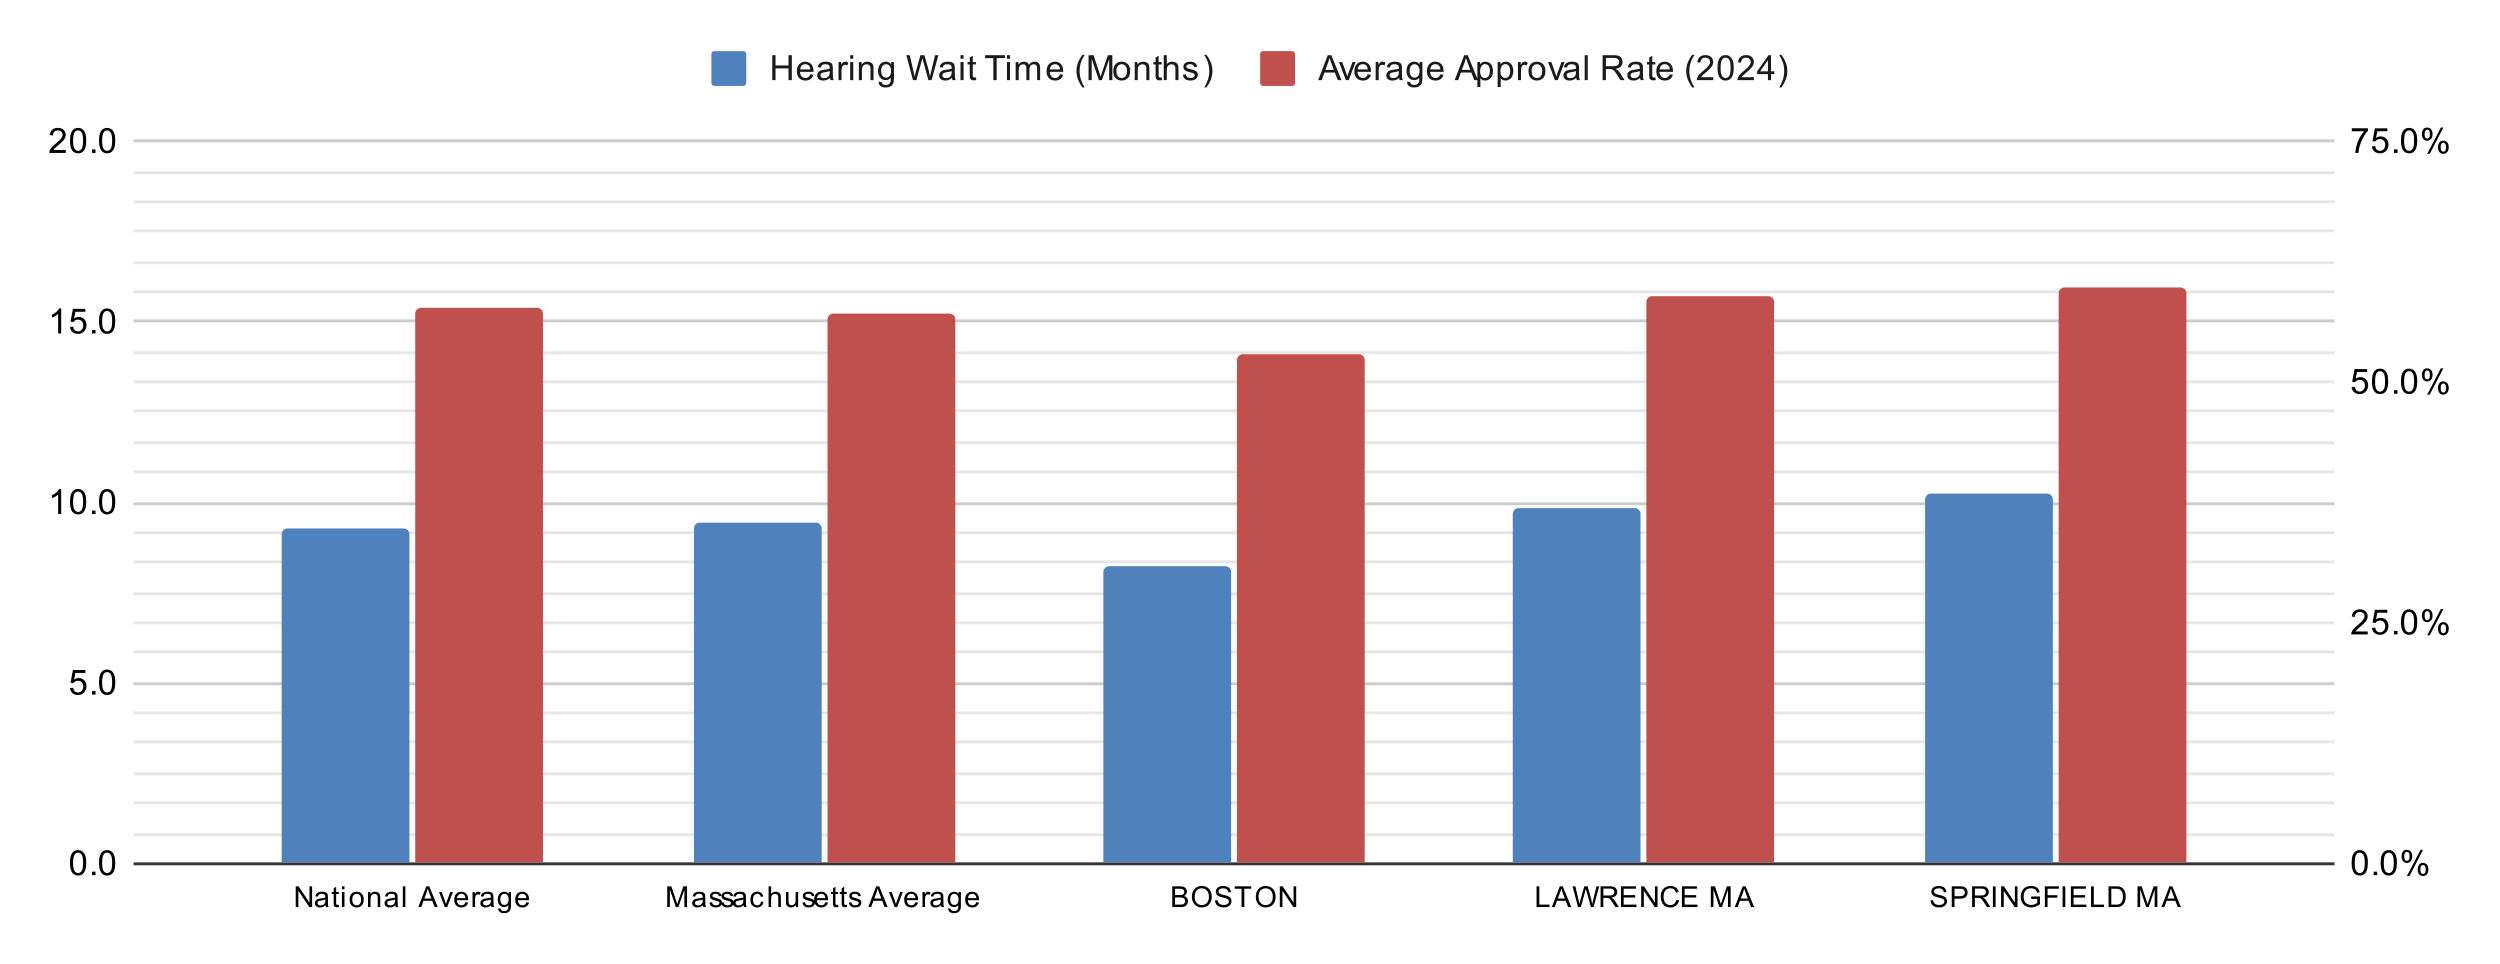 <svg xmlns:xlink="http://www.w3.org/1999/xlink" xmlns="http://www.w3.org/2000/svg" viewBox="0.0 0.0 861.0 332.0" fill="none" stroke="none" stroke-linecap="square" stroke-miterlimit="10" width="861" height="332"><path fill="#ffffff" d="M0 0L861.0 0L861.0 332.0L0 332.0L0 0Z" fill-rule="nonzero"></path><path stroke="#333333" stroke-width="1.0" stroke-linecap="butt" d="M46.5 297.5L803.5 297.5" fill-rule="nonzero"></path><path stroke="#cccccc" stroke-width="1.0" stroke-linecap="butt" d="M46.5 235.5L803.5 235.5" fill-rule="nonzero"></path><path stroke="#cccccc" stroke-width="1.0" stroke-linecap="butt" d="M46.5 173.5L803.5 173.5" fill-rule="nonzero"></path><path stroke="#cccccc" stroke-width="1.0" stroke-linecap="butt" d="M46.5 110.5L803.5 110.5" fill-rule="nonzero"></path><path stroke="#cccccc" stroke-width="1.0" stroke-linecap="butt" d="M46.5 48.5L803.5 48.5" fill-rule="nonzero"></path><path stroke="#e6e6e6" stroke-width="1.0" stroke-linecap="butt" d="M46.5 287.5L803.5 287.5" fill-rule="nonzero"></path><path stroke="#e6e6e6" stroke-width="1.0" stroke-linecap="butt" d="M46.5 276.5L803.5 276.5" fill-rule="nonzero"></path><path stroke="#e6e6e6" stroke-width="1.0" stroke-linecap="butt" d="M46.5 266.5L803.5 266.5" fill-rule="nonzero"></path><path stroke="#e6e6e6" stroke-width="1.0" stroke-linecap="butt" d="M46.5 255.5L803.5 255.5" fill-rule="nonzero"></path><path stroke="#e6e6e6" stroke-width="1.0" stroke-linecap="butt" d="M46.5 245.5L803.5 245.5" fill-rule="nonzero"></path><path stroke="#e6e6e6" stroke-width="1.0" stroke-linecap="butt" d="M46.5 224.5L803.5 224.5" fill-rule="nonzero"></path><path stroke="#e6e6e6" stroke-width="1.0" stroke-linecap="butt" d="M46.5 214.5L803.5 214.5" fill-rule="nonzero"></path><path stroke="#e6e6e6" stroke-width="1.0" stroke-linecap="butt" d="M46.5 204.5L803.5 204.5" fill-rule="nonzero"></path><path stroke="#e6e6e6" stroke-width="1.0" stroke-linecap="butt" d="M46.5 193.5L803.5 193.5" fill-rule="nonzero"></path><path stroke="#e6e6e6" stroke-width="1.0" stroke-linecap="butt" d="M46.5 183.5L803.5 183.5" fill-rule="nonzero"></path><path stroke="#e6e6e6" stroke-width="1.0" stroke-linecap="butt" d="M46.5 162.5L803.5 162.5" fill-rule="nonzero"></path><path stroke="#e6e6e6" stroke-width="1.0" stroke-linecap="butt" d="M46.5 152.5L803.5 152.5" fill-rule="nonzero"></path><path stroke="#e6e6e6" stroke-width="1.0" stroke-linecap="butt" d="M46.5 141.5L803.5 141.5" fill-rule="nonzero"></path><path stroke="#e6e6e6" stroke-width="1.0" stroke-linecap="butt" d="M46.5 131.5L803.5 131.5" fill-rule="nonzero"></path><path stroke="#e6e6e6" stroke-width="1.0" stroke-linecap="butt" d="M46.5 121.5L803.5 121.5" fill-rule="nonzero"></path><path stroke="#e6e6e6" stroke-width="1.0" stroke-linecap="butt" d="M46.5 100.5L803.5 100.5" fill-rule="nonzero"></path><path stroke="#e6e6e6" stroke-width="1.0" stroke-linecap="butt" d="M46.5 90.5L803.5 90.5" fill-rule="nonzero"></path><path stroke="#e6e6e6" stroke-width="1.0" stroke-linecap="butt" d="M46.5 79.5L803.5 79.5" fill-rule="nonzero"></path><path stroke="#e6e6e6" stroke-width="1.0" stroke-linecap="butt" d="M46.5 69.5L803.5 69.5" fill-rule="nonzero"></path><path stroke="#e6e6e6" stroke-width="1.0" stroke-linecap="butt" d="M46.5 59.5L803.5 59.5" fill-rule="nonzero"></path><clipPath id="id_0"><path d="M46.6 48.667L803.4 48.667L803.4 297.4L46.6 297.4L46.6 48.667Z" clip-rule="nonzero"></path></clipPath><path stroke="#000000" stroke-width="2.0" stroke-linecap="butt" stroke-opacity="0.0" clip-path="url(#id_0)" d="M141.0 297.0L97.0 297.0L97.0 184.0C97.0 182.895 97.895 182.0 99.0 182.0L139.0 182.0C140.105 182.0 141.0 182.895 141.0 184.0Z" fill-rule="nonzero"></path><path fill="#4f81bd" clip-path="url(#id_0)" d="M141.0 297.0L97.0 297.0L97.0 184.0C97.0 182.895 97.895 182.0 99.0 182.0L139.0 182.0C140.105 182.0 141.0 182.895 141.0 184.0Z" fill-rule="nonzero"></path><path stroke="#000000" stroke-width="2.0" stroke-linecap="butt" stroke-opacity="0.0" clip-path="url(#id_0)" d="M283.0 297.0L239.0 297.0L239.0 182.0C239.0 180.895 239.895 180.0 241.0 180.0L281.0 180.0C282.105 180.0 283.0 180.895 283.0 182.0Z" fill-rule="nonzero"></path><path fill="#4f81bd" clip-path="url(#id_0)" d="M283.0 297.0L239.0 297.0L239.0 182.0C239.0 180.895 239.895 180.0 241.0 180.0L281.0 180.0C282.105 180.0 283.0 180.895 283.0 182.0Z" fill-rule="nonzero"></path><path stroke="#000000" stroke-width="2.0" stroke-linecap="butt" stroke-opacity="0.0" clip-path="url(#id_0)" d="M424.0 297.0L380.0 297.0L380.0 197.0C380.0 195.895 380.895 195.0 382.0 195.0L422.0 195.0C423.105 195.0 424.0 195.895 424.0 197.0Z" fill-rule="nonzero"></path><path fill="#4f81bd" clip-path="url(#id_0)" d="M424.0 297.0L380.0 297.0L380.0 197.0C380.0 195.895 380.895 195.0 382.0 195.0L422.0 195.0C423.105 195.0 424.0 195.895 424.0 197.0Z" fill-rule="nonzero"></path><path stroke="#000000" stroke-width="2.0" stroke-linecap="butt" stroke-opacity="0.0" clip-path="url(#id_0)" d="M565.0 297.0L521.0 297.0L521.0 177.0C521.0 175.895 521.895 175.0 523.0 175.0L563.0 175.0C564.105 175.0 565.0 175.895 565.0 177.0Z" fill-rule="nonzero"></path><path fill="#4f81bd" clip-path="url(#id_0)" d="M565.0 297.0L521.0 297.0L521.0 177.0C521.0 175.895 521.895 175.0 523.0 175.0L563.0 175.0C564.105 175.0 565.0 175.895 565.0 177.0Z" fill-rule="nonzero"></path><path stroke="#000000" stroke-width="2.0" stroke-linecap="butt" stroke-opacity="0.0" clip-path="url(#id_0)" d="M707.0 297.0L663.0 297.0L663.0 172.0C663.0 170.895 663.895 170.0 665.0 170.0L705.0 170.0C706.105 170.0 707.0 170.895 707.0 172.0Z" fill-rule="nonzero"></path><path fill="#4f81bd" clip-path="url(#id_0)" d="M707.0 297.0L663.0 297.0L663.0 172.0C663.0 170.895 663.895 170.0 665.0 170.0L705.0 170.0C706.105 170.0 707.0 170.895 707.0 172.0Z" fill-rule="nonzero"></path><path stroke="#000000" stroke-width="2.0" stroke-linecap="butt" stroke-opacity="0.0" clip-path="url(#id_0)" d="M187.0 297.0L143.0 297.0L143.0 108.0C143.0 106.895 143.895 106.0 145.0 106.0L185.0 106.0C186.105 106.0 187.0 106.895 187.0 108.0Z" fill-rule="nonzero"></path><path fill="#c0504d" clip-path="url(#id_0)" d="M187.0 297.0L143.0 297.0L143.0 108.0C143.0 106.895 143.895 106.0 145.0 106.0L185.0 106.0C186.105 106.0 187.0 106.895 187.0 108.0Z" fill-rule="nonzero"></path><path stroke="#000000" stroke-width="2.0" stroke-linecap="butt" stroke-opacity="0.0" clip-path="url(#id_0)" d="M329.0 297.0L285.0 297.0L285.0 110.0C285.0 108.895 285.895 108.0 287.0 108.0L327.0 108.0C328.105 108.0 329.0 108.895 329.0 110.0Z" fill-rule="nonzero"></path><path fill="#c0504d" clip-path="url(#id_0)" d="M329.0 297.0L285.0 297.0L285.0 110.0C285.0 108.895 285.895 108.0 287.0 108.0L327.0 108.0C328.105 108.0 329.0 108.895 329.0 110.0Z" fill-rule="nonzero"></path><path stroke="#000000" stroke-width="2.0" stroke-linecap="butt" stroke-opacity="0.0" clip-path="url(#id_0)" d="M470.0 297.0L426.0 297.0L426.0 124.0C426.0 122.895 426.895 122.0 428.0 122.0L468.0 122.0C469.105 122.0 470.0 122.895 470.0 124.0Z" fill-rule="nonzero"></path><path fill="#c0504d" clip-path="url(#id_0)" d="M470.0 297.0L426.0 297.0L426.0 124.0C426.0 122.895 426.895 122.0 428.0 122.0L468.0 122.0C469.105 122.0 470.0 122.895 470.0 124.0Z" fill-rule="nonzero"></path><path stroke="#000000" stroke-width="2.0" stroke-linecap="butt" stroke-opacity="0.0" clip-path="url(#id_0)" d="M611.0 297.0L567.0 297.0L567.0 104.0C567.0 102.895 567.895 102.0 569.0 102.0L609.0 102.0C610.105 102.0 611.0 102.895 611.0 104.0Z" fill-rule="nonzero"></path><path fill="#c0504d" clip-path="url(#id_0)" d="M611.0 297.0L567.0 297.0L567.0 104.0C567.0 102.895 567.895 102.0 569.0 102.0L609.0 102.0C610.105 102.0 611.0 102.895 611.0 104.0Z" fill-rule="nonzero"></path><path stroke="#000000" stroke-width="2.0" stroke-linecap="butt" stroke-opacity="0.0" clip-path="url(#id_0)" d="M753.0 297.0L709.0 297.0L709.0 101.0C709.0 99.895 709.895 99.0 711.0 99.0L751.0 99.0C752.105 99.0 753.0 99.895 753.0 101.0Z" fill-rule="nonzero"></path><path fill="#c0504d" clip-path="url(#id_0)" d="M753.0 297.0L709.0 297.0L709.0 101.0C709.0 99.895 709.895 99.0 711.0 99.0L751.0 99.0C752.105 99.0 753.0 99.895 753.0 101.0Z" fill-rule="nonzero"></path><path fill="#000000" d="M24.1 297.166Q24.1 295.634 24.413 294.712Q24.725 293.775 25.334 293.275Q25.959 292.775 26.897 292.775Q27.584 292.775 28.1 293.056Q28.631 293.337 28.975 293.869Q29.319 294.384 29.506 295.134Q29.694 295.884 29.694 297.166Q29.694 298.681 29.381 299.603Q29.084 300.525 28.459 301.041Q27.85 301.541 26.897 301.541Q25.663 301.541 24.944 300.65Q24.1 299.587 24.1 297.166ZM25.178 297.166Q25.178 299.275 25.678 299.978Q26.178 300.681 26.897 300.681Q27.631 300.681 28.116 299.978Q28.616 299.275 28.616 297.166Q28.616 295.041 28.116 294.353Q27.631 293.65 26.881 293.65Q26.163 293.65 25.725 294.259Q25.178 295.041 25.178 297.166ZM31.694 301.4L31.694 300.197L32.897 300.197L32.897 301.4L31.694 301.4ZM34.1 297.166Q34.1 295.634 34.413 294.712Q34.725 293.775 35.334 293.275Q35.959 292.775 36.897 292.775Q37.584 292.775 38.1 293.056Q38.631 293.337 38.975 293.869Q39.319 294.384 39.506 295.134Q39.694 295.884 39.694 297.166Q39.694 298.681 39.381 299.603Q39.084 300.525 38.459 301.041Q37.85 301.541 36.897 301.541Q35.663 301.541 34.944 300.65Q34.1 299.587 34.1 297.166ZM35.178 297.166Q35.178 299.275 35.678 299.978Q36.178 300.681 36.897 300.681Q37.631 300.681 38.116 299.978Q38.616 299.275 38.616 297.166Q38.616 295.041 38.116 294.353Q37.631 293.65 36.881 293.65Q36.163 293.65 35.725 294.259Q35.178 295.041 35.178 297.166Z" fill-rule="nonzero"></path><path fill="#000000" d="M24.1 236.967L25.209 236.873Q25.334 237.685 25.772 238.092Q26.225 238.498 26.866 238.498Q27.616 238.498 28.147 237.92Q28.678 237.342 28.678 236.404Q28.678 235.498 28.163 234.982Q27.663 234.451 26.834 234.451Q26.334 234.451 25.913 234.685Q25.506 234.92 25.272 235.279L24.288 235.154L25.116 230.748L29.397 230.748L29.397 231.748L25.959 231.748L25.506 234.06Q26.272 233.514 27.116 233.514Q28.241 233.514 29.006 234.295Q29.788 235.076 29.788 236.31Q29.788 237.467 29.116 238.326Q28.288 239.357 26.866 239.357Q25.694 239.357 24.944 238.701Q24.209 238.045 24.1 236.967ZM31.694 239.217L31.694 238.014L32.897 238.014L32.897 239.217L31.694 239.217ZM34.1 234.982Q34.1 233.451 34.413 232.529Q34.725 231.592 35.334 231.092Q35.959 230.592 36.897 230.592Q37.584 230.592 38.1 230.873Q38.631 231.154 38.975 231.685Q39.319 232.201 39.506 232.951Q39.694 233.701 39.694 234.982Q39.694 236.498 39.381 237.42Q39.084 238.342 38.459 238.857Q37.85 239.357 36.897 239.357Q35.663 239.357 34.944 238.467Q34.1 237.404 34.1 234.982ZM35.178 234.982Q35.178 237.092 35.678 237.795Q36.178 238.498 36.897 238.498Q37.631 238.498 38.116 237.795Q38.616 237.092 38.616 234.982Q38.616 232.857 38.116 232.17Q37.631 231.467 36.881 231.467Q36.163 231.467 35.725 232.076Q35.178 232.857 35.178 234.982Z" fill-rule="nonzero"></path><path fill="#000000" d="M21.069 177.033L20.022 177.033L20.022 170.315Q19.631 170.674 19.006 171.049Q18.397 171.408 17.913 171.58L17.913 170.565Q18.788 170.143 19.444 169.565Q20.116 168.971 20.397 168.408L21.069 168.408L21.069 177.033ZM24.1 172.799Q24.1 171.268 24.413 170.346Q24.725 169.408 25.334 168.908Q25.959 168.408 26.897 168.408Q27.584 168.408 28.1 168.69Q28.631 168.971 28.975 169.502Q29.319 170.018 29.506 170.768Q29.694 171.518 29.694 172.799Q29.694 174.315 29.381 175.236Q29.084 176.158 28.459 176.674Q27.85 177.174 26.897 177.174Q25.663 177.174 24.944 176.283Q24.1 175.221 24.1 172.799ZM25.178 172.799Q25.178 174.908 25.678 175.611Q26.178 176.315 26.897 176.315Q27.631 176.315 28.116 175.611Q28.616 174.908 28.616 172.799Q28.616 170.674 28.116 169.986Q27.631 169.283 26.881 169.283Q26.163 169.283 25.725 169.893Q25.178 170.674 25.178 172.799ZM31.694 177.033L31.694 175.83L32.897 175.83L32.897 177.033L31.694 177.033ZM34.1 172.799Q34.1 171.268 34.413 170.346Q34.725 169.408 35.334 168.908Q35.959 168.408 36.897 168.408Q37.584 168.408 38.1 168.69Q38.631 168.971 38.975 169.502Q39.319 170.018 39.506 170.768Q39.694 171.518 39.694 172.799Q39.694 174.315 39.381 175.236Q39.084 176.158 38.459 176.674Q37.85 177.174 36.897 177.174Q35.663 177.174 34.944 176.283Q34.1 175.221 34.1 172.799ZM35.178 172.799Q35.178 174.908 35.678 175.611Q36.178 176.315 36.897 176.315Q37.631 176.315 38.116 175.611Q38.616 174.908 38.616 172.799Q38.616 170.674 38.116 169.986Q37.631 169.283 36.881 169.283Q36.163 169.283 35.725 169.893Q35.178 170.674 35.178 172.799Z" fill-rule="nonzero"></path><path fill="#000000" d="M21.069 114.85L20.022 114.85L20.022 108.131Q19.631 108.491 19.006 108.866Q18.397 109.225 17.913 109.397L17.913 108.381Q18.788 107.959 19.444 107.381Q20.116 106.787 20.397 106.225L21.069 106.225L21.069 114.85ZM24.1 112.6L25.209 112.506Q25.334 113.319 25.772 113.725Q26.225 114.131 26.866 114.131Q27.616 114.131 28.147 113.553Q28.678 112.975 28.678 112.037Q28.678 111.131 28.163 110.616Q27.663 110.084 26.834 110.084Q26.334 110.084 25.913 110.319Q25.506 110.553 25.272 110.912L24.288 110.787L25.116 106.381L29.397 106.381L29.397 107.381L25.959 107.381L25.506 109.694Q26.272 109.147 27.116 109.147Q28.241 109.147 29.006 109.928Q29.788 110.709 29.788 111.944Q29.788 113.1 29.116 113.959Q28.288 114.991 26.866 114.991Q25.694 114.991 24.944 114.334Q24.209 113.678 24.1 112.6ZM31.694 114.85L31.694 113.647L32.897 113.647L32.897 114.85L31.694 114.85ZM34.1 110.616Q34.1 109.084 34.413 108.162Q34.725 107.225 35.334 106.725Q35.959 106.225 36.897 106.225Q37.584 106.225 38.1 106.506Q38.631 106.787 38.975 107.319Q39.319 107.834 39.506 108.584Q39.694 109.334 39.694 110.616Q39.694 112.131 39.381 113.053Q39.084 113.975 38.459 114.491Q37.85 114.991 36.897 114.991Q35.663 114.991 34.944 114.1Q34.1 113.037 34.1 110.616ZM35.178 110.616Q35.178 112.725 35.678 113.428Q36.178 114.131 36.897 114.131Q37.631 114.131 38.116 113.428Q38.616 112.725 38.616 110.616Q38.616 108.491 38.116 107.803Q37.631 107.1 36.881 107.1Q36.163 107.1 35.725 107.709Q35.178 108.491 35.178 110.616Z" fill-rule="nonzero"></path><path fill="#000000" d="M22.647 51.651L22.647 52.667L16.959 52.667Q16.959 52.292 17.084 51.932Q17.303 51.354 17.772 50.792Q18.256 50.229 19.163 49.495Q20.569 48.339 21.053 47.667Q21.553 46.995 21.553 46.401Q21.553 45.776 21.1 45.354Q20.647 44.917 19.928 44.917Q19.163 44.917 18.709 45.37Q18.256 45.823 18.241 46.635L17.163 46.526Q17.272 45.307 17.991 44.682Q18.725 44.042 19.959 44.042Q21.194 44.042 21.913 44.729Q22.631 45.417 22.631 46.432Q22.631 46.948 22.413 47.448Q22.209 47.932 21.709 48.495Q21.225 49.042 20.1 49.995Q19.147 50.792 18.866 51.089Q18.6 51.37 18.428 51.651L22.647 51.651ZM24.1 48.432Q24.1 46.901 24.413 45.979Q24.725 45.042 25.334 44.542Q25.959 44.042 26.897 44.042Q27.584 44.042 28.1 44.323Q28.631 44.604 28.975 45.135Q29.319 45.651 29.506 46.401Q29.694 47.151 29.694 48.432Q29.694 49.948 29.381 50.87Q29.084 51.792 28.459 52.307Q27.85 52.807 26.897 52.807Q25.663 52.807 24.944 51.917Q24.1 50.854 24.1 48.432ZM25.178 48.432Q25.178 50.542 25.678 51.245Q26.178 51.948 26.897 51.948Q27.631 51.948 28.116 51.245Q28.616 50.542 28.616 48.432Q28.616 46.307 28.116 45.62Q27.631 44.917 26.881 44.917Q26.163 44.917 25.725 45.526Q25.178 46.307 25.178 48.432ZM31.694 52.667L31.694 51.464L32.897 51.464L32.897 52.667L31.694 52.667ZM34.1 48.432Q34.1 46.901 34.413 45.979Q34.725 45.042 35.334 44.542Q35.959 44.042 36.897 44.042Q37.584 44.042 38.1 44.323Q38.631 44.604 38.975 45.135Q39.319 45.651 39.506 46.401Q39.694 47.151 39.694 48.432Q39.694 49.948 39.381 50.87Q39.084 51.792 38.459 52.307Q37.85 52.807 36.897 52.807Q35.663 52.807 34.944 51.917Q34.1 50.854 34.1 48.432ZM35.178 48.432Q35.178 50.542 35.678 51.245Q36.178 51.948 36.897 51.948Q37.631 51.948 38.116 51.245Q38.616 50.542 38.616 48.432Q38.616 46.307 38.116 45.62Q37.631 44.917 36.881 44.917Q36.163 44.917 35.725 45.526Q35.178 46.307 35.178 48.432Z" fill-rule="nonzero"></path><path fill="#000000" d="M809.9 297.166Q809.9 295.634 810.212 294.712Q810.525 293.775 811.134 293.275Q811.759 292.775 812.697 292.775Q813.384 292.775 813.9 293.056Q814.431 293.337 814.775 293.869Q815.119 294.384 815.306 295.134Q815.494 295.884 815.494 297.166Q815.494 298.681 815.181 299.603Q814.884 300.525 814.259 301.041Q813.65 301.541 812.697 301.541Q811.462 301.541 810.744 300.65Q809.9 299.587 809.9 297.166ZM810.978 297.166Q810.978 299.275 811.478 299.978Q811.978 300.681 812.697 300.681Q813.431 300.681 813.916 299.978Q814.416 299.275 814.416 297.166Q814.416 295.041 813.916 294.353Q813.431 293.65 812.681 293.65Q811.962 293.65 811.525 294.259Q810.978 295.041 810.978 297.166ZM817.494 301.4L817.494 300.197L818.697 300.197L818.697 301.4L817.494 301.4ZM819.9 297.166Q819.9 295.634 820.212 294.712Q820.525 293.775 821.134 293.275Q821.759 292.775 822.697 292.775Q823.384 292.775 823.9 293.056Q824.431 293.337 824.775 293.869Q825.119 294.384 825.306 295.134Q825.494 295.884 825.494 297.166Q825.494 298.681 825.181 299.603Q824.884 300.525 824.259 301.041Q823.65 301.541 822.697 301.541Q821.462 301.541 820.744 300.65Q819.9 299.587 819.9 297.166ZM820.978 297.166Q820.978 299.275 821.478 299.978Q821.978 300.681 822.697 300.681Q823.431 300.681 823.916 299.978Q824.416 299.275 824.416 297.166Q824.416 295.041 823.916 294.353Q823.431 293.65 822.681 293.65Q821.962 293.65 821.525 294.259Q820.978 295.041 820.978 297.166ZM827.103 294.869Q827.103 293.947 827.556 293.306Q828.025 292.666 828.9 292.666Q829.712 292.666 830.244 293.244Q830.775 293.822 830.775 294.931Q830.775 296.025 830.228 296.619Q829.697 297.197 828.916 297.197Q828.134 297.197 827.619 296.619Q827.103 296.041 827.103 294.869ZM828.931 293.384Q828.541 293.384 828.275 293.728Q828.025 294.072 828.025 294.978Q828.025 295.806 828.275 296.15Q828.541 296.478 828.931 296.478Q829.337 296.478 829.587 296.134Q829.853 295.791 829.853 294.9Q829.853 294.056 829.587 293.728Q829.322 293.384 828.931 293.384ZM828.931 301.712L833.634 292.666L834.494 292.666L829.806 301.712L828.931 301.712ZM832.65 299.384Q832.65 298.462 833.103 297.822Q833.572 297.181 834.462 297.181Q835.275 297.181 835.806 297.759Q836.337 298.322 836.337 299.447Q836.337 300.541 835.791 301.134Q835.259 301.712 834.462 301.712Q833.697 301.712 833.166 301.134Q832.65 300.556 832.65 299.384ZM834.494 297.9Q834.087 297.9 833.822 298.244Q833.572 298.587 833.572 299.494Q833.572 300.306 833.837 300.65Q834.103 300.994 834.494 300.994Q834.884 300.994 835.15 300.65Q835.416 300.306 835.416 299.4Q835.416 298.572 835.15 298.244Q834.884 297.9 834.494 297.9Z" fill-rule="nonzero"></path><path fill="#000000" d="M815.447 217.473L815.447 218.489L809.759 218.489Q809.759 218.114 809.884 217.755Q810.103 217.176 810.572 216.614Q811.056 216.051 811.962 215.317Q813.369 214.161 813.853 213.489Q814.353 212.817 814.353 212.223Q814.353 211.598 813.9 211.176Q813.447 210.739 812.728 210.739Q811.962 210.739 811.509 211.192Q811.056 211.645 811.041 212.458L809.962 212.348Q810.072 211.13 810.791 210.505Q811.525 209.864 812.759 209.864Q813.994 209.864 814.712 210.551Q815.431 211.239 815.431 212.255Q815.431 212.77 815.212 213.27Q815.009 213.755 814.509 214.317Q814.025 214.864 812.9 215.817Q811.947 216.614 811.666 216.911Q811.4 217.192 811.228 217.473L815.447 217.473ZM816.9 216.239L818.009 216.145Q818.134 216.958 818.572 217.364Q819.025 217.77 819.666 217.77Q820.416 217.77 820.947 217.192Q821.478 216.614 821.478 215.676Q821.478 214.77 820.962 214.255Q820.462 213.723 819.634 213.723Q819.134 213.723 818.712 213.958Q818.306 214.192 818.072 214.551L817.087 214.426L817.916 210.02L822.197 210.02L822.197 211.02L818.759 211.02L818.306 213.333Q819.072 212.786 819.916 212.786Q821.041 212.786 821.806 213.567Q822.587 214.348 822.587 215.583Q822.587 216.739 821.916 217.598Q821.087 218.63 819.666 218.63Q818.494 218.63 817.744 217.973Q817.009 217.317 816.9 216.239ZM824.494 218.489L824.494 217.286L825.697 217.286L825.697 218.489L824.494 218.489ZM826.9 214.255Q826.9 212.723 827.212 211.801Q827.525 210.864 828.134 210.364Q828.759 209.864 829.697 209.864Q830.384 209.864 830.9 210.145Q831.431 210.426 831.775 210.958Q832.119 211.473 832.306 212.223Q832.494 212.973 832.494 214.255Q832.494 215.77 832.181 216.692Q831.884 217.614 831.259 218.13Q830.65 218.63 829.697 218.63Q828.462 218.63 827.744 217.739Q826.9 216.676 826.9 214.255ZM827.978 214.255Q827.978 216.364 828.478 217.067Q828.978 217.77 829.697 217.77Q830.431 217.77 830.916 217.067Q831.416 216.364 831.416 214.255Q831.416 212.13 830.916 211.442Q830.431 210.739 829.681 210.739Q828.962 210.739 828.525 211.348Q827.978 212.13 827.978 214.255ZM834.103 211.958Q834.103 211.036 834.556 210.395Q835.025 209.755 835.9 209.755Q836.712 209.755 837.244 210.333Q837.775 210.911 837.775 212.02Q837.775 213.114 837.228 213.708Q836.697 214.286 835.916 214.286Q835.134 214.286 834.619 213.708Q834.103 213.13 834.103 211.958ZM835.931 210.473Q835.541 210.473 835.275 210.817Q835.025 211.161 835.025 212.067Q835.025 212.895 835.275 213.239Q835.541 213.567 835.931 213.567Q836.337 213.567 836.587 213.223Q836.853 212.88 836.853 211.989Q836.853 211.145 836.587 210.817Q836.322 210.473 835.931 210.473ZM835.931 218.801L840.634 209.755L841.494 209.755L836.806 218.801L835.931 218.801ZM839.65 216.473Q839.65 215.551 840.103 214.911Q840.572 214.27 841.462 214.27Q842.275 214.27 842.806 214.848Q843.337 215.411 843.337 216.536Q843.337 217.63 842.791 218.223Q842.259 218.801 841.462 218.801Q840.697 218.801 840.166 218.223Q839.65 217.645 839.65 216.473ZM841.494 214.989Q841.087 214.989 840.822 215.333Q840.572 215.676 840.572 216.583Q840.572 217.395 840.837 217.739Q841.103 218.083 841.494 218.083Q841.884 218.083 842.15 217.739Q842.416 217.395 842.416 216.489Q842.416 215.661 842.15 215.333Q841.884 214.989 841.494 214.989Z" fill-rule="nonzero"></path><path fill="#000000" d="M809.9 133.328L811.009 133.234Q811.134 134.047 811.572 134.453Q812.025 134.859 812.666 134.859Q813.416 134.859 813.947 134.281Q814.478 133.703 814.478 132.765Q814.478 131.859 813.962 131.343Q813.462 130.812 812.634 130.812Q812.134 130.812 811.712 131.047Q811.306 131.281 811.072 131.64L810.087 131.515L810.916 127.109L815.197 127.109L815.197 128.109L811.759 128.109L811.306 130.422Q812.072 129.875 812.916 129.875Q814.041 129.875 814.806 130.656Q815.587 131.437 815.587 132.672Q815.587 133.828 814.916 134.687Q814.087 135.718 812.666 135.718Q811.494 135.718 810.744 135.062Q810.009 134.406 809.9 133.328ZM816.9 131.343Q816.9 129.812 817.212 128.89Q817.525 127.953 818.134 127.453Q818.759 126.953 819.697 126.953Q820.384 126.953 820.9 127.234Q821.431 127.515 821.775 128.047Q822.119 128.562 822.306 129.312Q822.494 130.062 822.494 131.343Q822.494 132.859 822.181 133.781Q821.884 134.703 821.259 135.218Q820.65 135.718 819.697 135.718Q818.462 135.718 817.744 134.828Q816.9 133.765 816.9 131.343ZM817.978 131.343Q817.978 133.453 818.478 134.156Q818.978 134.859 819.697 134.859Q820.431 134.859 820.916 134.156Q821.416 133.453 821.416 131.343Q821.416 129.218 820.916 128.531Q820.431 127.828 819.681 127.828Q818.962 127.828 818.525 128.437Q817.978 129.218 817.978 131.343ZM824.494 135.578L824.494 134.375L825.697 134.375L825.697 135.578L824.494 135.578ZM826.9 131.343Q826.9 129.812 827.212 128.89Q827.525 127.953 828.134 127.453Q828.759 126.953 829.697 126.953Q830.384 126.953 830.9 127.234Q831.431 127.515 831.775 128.047Q832.119 128.562 832.306 129.312Q832.494 130.062 832.494 131.343Q832.494 132.859 832.181 133.781Q831.884 134.703 831.259 135.218Q830.65 135.718 829.697 135.718Q828.462 135.718 827.744 134.828Q826.9 133.765 826.9 131.343ZM827.978 131.343Q827.978 133.453 828.478 134.156Q828.978 134.859 829.697 134.859Q830.431 134.859 830.916 134.156Q831.416 133.453 831.416 131.343Q831.416 129.218 830.916 128.531Q830.431 127.828 829.681 127.828Q828.962 127.828 828.525 128.437Q827.978 129.218 827.978 131.343ZM834.103 129.047Q834.103 128.125 834.556 127.484Q835.025 126.843 835.9 126.843Q836.712 126.843 837.244 127.422Q837.775 128 837.775 129.109Q837.775 130.203 837.228 130.797Q836.697 131.375 835.916 131.375Q835.134 131.375 834.619 130.797Q834.103 130.218 834.103 129.047ZM835.931 127.562Q835.541 127.562 835.275 127.906Q835.025 128.25 835.025 129.156Q835.025 129.984 835.275 130.328Q835.541 130.656 835.931 130.656Q836.337 130.656 836.587 130.312Q836.853 129.968 836.853 129.078Q836.853 128.234 836.587 127.906Q836.322 127.562 835.931 127.562ZM835.931 135.89L840.634 126.843L841.494 126.843L836.806 135.89L835.931 135.89ZM839.65 133.562Q839.65 132.64 840.103 132Q840.572 131.359 841.462 131.359Q842.275 131.359 842.806 131.937Q843.337 132.5 843.337 133.625Q843.337 134.718 842.791 135.312Q842.259 135.89 841.462 135.89Q840.697 135.89 840.166 135.312Q839.65 134.734 839.65 133.562ZM841.494 132.078Q841.087 132.078 840.822 132.422Q840.572 132.765 840.572 133.672Q840.572 134.484 840.837 134.828Q841.103 135.172 841.494 135.172Q841.884 135.172 842.15 134.828Q842.416 134.484 842.416 133.578Q842.416 132.75 842.15 132.422Q841.884 132.078 841.494 132.078Z" fill-rule="nonzero"></path><path fill="#000000" d="M809.962 45.198L809.962 44.182L815.525 44.182L815.525 45.01Q814.712 45.885 813.9 47.339Q813.103 48.776 812.666 50.307Q812.337 51.385 812.259 52.667L811.166 52.667Q811.181 51.651 811.556 50.214Q811.947 48.776 812.65 47.448Q813.369 46.12 814.181 45.198L809.962 45.198ZM816.9 50.417L818.009 50.323Q818.134 51.135 818.572 51.542Q819.025 51.948 819.666 51.948Q820.416 51.948 820.947 51.37Q821.478 50.792 821.478 49.854Q821.478 48.948 820.962 48.432Q820.462 47.901 819.634 47.901Q819.134 47.901 818.712 48.135Q818.306 48.37 818.072 48.729L817.087 48.604L817.916 44.198L822.197 44.198L822.197 45.198L818.759 45.198L818.306 47.51Q819.072 46.964 819.916 46.964Q821.041 46.964 821.806 47.745Q822.587 48.526 822.587 49.76Q822.587 50.917 821.916 51.776Q821.087 52.807 819.666 52.807Q818.494 52.807 817.744 52.151Q817.009 51.495 816.9 50.417ZM824.494 52.667L824.494 51.464L825.697 51.464L825.697 52.667L824.494 52.667ZM826.9 48.432Q826.9 46.901 827.212 45.979Q827.525 45.042 828.134 44.542Q828.759 44.042 829.697 44.042Q830.384 44.042 830.9 44.323Q831.431 44.604 831.775 45.135Q832.119 45.651 832.306 46.401Q832.494 47.151 832.494 48.432Q832.494 49.948 832.181 50.87Q831.884 51.792 831.259 52.307Q830.65 52.807 829.697 52.807Q828.462 52.807 827.744 51.917Q826.9 50.854 826.9 48.432ZM827.978 48.432Q827.978 50.542 828.478 51.245Q828.978 51.948 829.697 51.948Q830.431 51.948 830.916 51.245Q831.416 50.542 831.416 48.432Q831.416 46.307 830.916 45.62Q830.431 44.917 829.681 44.917Q828.962 44.917 828.525 45.526Q827.978 46.307 827.978 48.432ZM834.103 46.135Q834.103 45.214 834.556 44.573Q835.025 43.932 835.9 43.932Q836.712 43.932 837.244 44.51Q837.775 45.089 837.775 46.198Q837.775 47.292 837.228 47.885Q836.697 48.464 835.916 48.464Q835.134 48.464 834.619 47.885Q834.103 47.307 834.103 46.135ZM835.931 44.651Q835.541 44.651 835.275 44.995Q835.025 45.339 835.025 46.245Q835.025 47.073 835.275 47.417Q835.541 47.745 835.931 47.745Q836.337 47.745 836.587 47.401Q836.853 47.057 836.853 46.167Q836.853 45.323 836.587 44.995Q836.322 44.651 835.931 44.651ZM835.931 52.979L840.634 43.932L841.494 43.932L836.806 52.979L835.931 52.979ZM839.65 50.651Q839.65 49.729 840.103 49.089Q840.572 48.448 841.462 48.448Q842.275 48.448 842.806 49.026Q843.337 49.589 843.337 50.714Q843.337 51.807 842.791 52.401Q842.259 52.979 841.462 52.979Q840.697 52.979 840.166 52.401Q839.65 51.823 839.65 50.651ZM841.494 49.167Q841.087 49.167 840.822 49.51Q840.572 49.854 840.572 50.76Q840.572 51.573 840.837 51.917Q841.103 52.26 841.494 52.26Q841.884 52.26 842.15 51.917Q842.416 51.573 842.416 50.667Q842.416 49.839 842.15 49.51Q841.884 49.167 841.494 49.167Z" fill-rule="nonzero"></path><path fill="#000000" d="M101.85 312.4L101.85 305.244L102.818 305.244L106.584 310.869L106.584 305.244L107.49 305.244L107.49 312.4L106.522 312.4L102.756 306.775L102.756 312.4L101.85 312.4ZM112.131 311.759Q111.647 312.181 111.193 312.353Q110.74 312.525 110.225 312.525Q109.365 312.525 108.897 312.103Q108.443 311.681 108.443 311.025Q108.443 310.65 108.615 310.337Q108.787 310.025 109.068 309.837Q109.35 309.634 109.709 309.541Q109.959 309.478 110.49 309.416Q111.553 309.291 112.053 309.103Q112.053 308.931 112.053 308.884Q112.053 308.337 111.803 308.119Q111.475 307.822 110.803 307.822Q110.193 307.822 109.897 308.041Q109.6 308.259 109.459 308.806L108.6 308.697Q108.709 308.134 108.975 307.806Q109.256 307.462 109.756 307.291Q110.272 307.103 110.943 307.103Q111.6 307.103 112.006 307.259Q112.428 307.416 112.615 307.65Q112.818 307.884 112.897 308.244Q112.943 308.462 112.943 309.056L112.943 310.228Q112.943 311.447 112.99 311.775Q113.053 312.103 113.225 312.4L112.303 312.4Q112.162 312.119 112.131 311.759ZM112.053 309.791Q111.568 309.994 110.615 310.134Q110.084 310.212 109.85 310.306Q109.631 310.4 109.506 310.587Q109.381 310.775 109.381 311.009Q109.381 311.353 109.647 311.587Q109.912 311.822 110.428 311.822Q110.943 311.822 111.334 311.603Q111.725 311.384 111.912 310.994Q112.053 310.697 112.053 310.119L112.053 309.791ZM116.662 311.619L116.787 312.384Q116.412 312.462 116.131 312.462Q115.647 312.462 115.381 312.322Q115.115 312.166 115.006 311.916Q114.912 311.666 114.912 310.884L114.912 307.9L114.256 307.9L114.256 307.212L114.912 307.212L114.912 305.931L115.772 305.4L115.772 307.212L116.662 307.212L116.662 307.9L115.772 307.9L115.772 310.931Q115.772 311.306 115.818 311.416Q115.865 311.525 115.975 311.587Q116.084 311.65 116.272 311.65Q116.428 311.65 116.662 311.619ZM117.756 306.259L117.756 305.244L118.631 305.244L118.631 306.259L117.756 306.259ZM117.756 312.4L117.756 307.212L118.631 307.212L118.631 312.4L117.756 312.4ZM120.412 309.806Q120.412 308.369 121.225 307.666Q121.881 307.103 122.85 307.103Q123.912 307.103 124.584 307.806Q125.272 308.494 125.272 309.728Q125.272 310.728 124.975 311.306Q124.678 311.884 124.1 312.212Q123.522 312.525 122.85 312.525Q121.756 312.525 121.084 311.822Q120.412 311.119 120.412 309.806ZM121.318 309.806Q121.318 310.806 121.756 311.306Q122.193 311.791 122.85 311.791Q123.506 311.791 123.928 311.291Q124.365 310.791 124.365 309.775Q124.365 308.822 123.928 308.322Q123.49 307.822 122.85 307.822Q122.193 307.822 121.756 308.322Q121.318 308.806 121.318 309.806ZM126.74 312.4L126.74 307.212L127.537 307.212L127.537 307.947Q128.1 307.103 129.178 307.103Q129.647 307.103 130.037 307.275Q130.443 307.431 130.631 307.712Q130.834 307.978 130.912 308.353Q130.959 308.603 130.959 309.212L130.959 312.4L130.084 312.4L130.084 309.244Q130.084 308.712 129.975 308.447Q129.881 308.181 129.615 308.025Q129.35 307.853 129.006 307.853Q128.443 307.853 128.022 308.212Q127.615 308.572 127.615 309.572L127.615 312.4L126.74 312.4ZM136.131 311.759Q135.647 312.181 135.193 312.353Q134.74 312.525 134.225 312.525Q133.365 312.525 132.897 312.103Q132.443 311.681 132.443 311.025Q132.443 310.65 132.615 310.337Q132.787 310.025 133.068 309.837Q133.35 309.634 133.709 309.541Q133.959 309.478 134.49 309.416Q135.553 309.291 136.053 309.103Q136.053 308.931 136.053 308.884Q136.053 308.337 135.803 308.119Q135.475 307.822 134.803 307.822Q134.193 307.822 133.897 308.041Q133.6 308.259 133.459 308.806L132.6 308.697Q132.709 308.134 132.975 307.806Q133.256 307.462 133.756 307.291Q134.272 307.103 134.943 307.103Q135.6 307.103 136.006 307.259Q136.428 307.416 136.615 307.65Q136.818 307.884 136.897 308.244Q136.943 308.462 136.943 309.056L136.943 310.228Q136.943 311.447 136.99 311.775Q137.053 312.103 137.225 312.4L136.303 312.4Q136.162 312.119 136.131 311.759ZM136.053 309.791Q135.568 309.994 134.615 310.134Q134.084 310.212 133.85 310.306Q133.631 310.4 133.506 310.587Q133.381 310.775 133.381 311.009Q133.381 311.353 133.647 311.587Q133.912 311.822 134.428 311.822Q134.943 311.822 135.334 311.603Q135.725 311.384 135.912 310.994Q136.053 310.697 136.053 310.119L136.053 309.791ZM138.725 312.4L138.725 305.244L139.6 305.244L139.6 312.4L138.725 312.4ZM144.068 312.4L146.818 305.244L147.834 305.244L150.772 312.4L149.693 312.4L148.85 310.228L145.865 310.228L145.068 312.4L144.068 312.4ZM146.131 309.462L148.568 309.462L147.818 307.478Q147.475 306.572 147.303 305.994Q147.178 306.681 146.928 307.353L146.131 309.462ZM153.178 312.4L151.209 307.212L152.147 307.212L153.256 310.322Q153.428 310.822 153.584 311.369Q153.709 310.947 153.912 310.384L155.068 307.212L155.975 307.212L154.006 312.4L153.178 312.4ZM160.287 310.728L161.209 310.837Q160.99 311.634 160.397 312.087Q159.818 312.525 158.928 312.525Q157.787 312.525 157.115 311.822Q156.443 311.119 156.443 309.853Q156.443 308.541 157.115 307.822Q157.803 307.103 158.865 307.103Q159.912 307.103 160.568 307.806Q161.225 308.509 161.225 309.791Q161.225 309.869 161.225 310.025L157.365 310.025Q157.412 310.884 157.834 311.337Q158.272 311.791 158.928 311.791Q159.412 311.791 159.756 311.541Q160.1 311.291 160.287 310.728ZM157.412 309.306L160.303 309.306Q160.24 308.65 159.975 308.322Q159.553 307.822 158.881 307.822Q158.272 307.822 157.865 308.228Q157.459 308.634 157.412 309.306ZM162.74 312.4L162.74 307.212L163.522 307.212L163.522 307.994Q163.834 307.447 164.084 307.275Q164.334 307.103 164.647 307.103Q165.1 307.103 165.553 307.384L165.256 308.197Q164.928 308.009 164.6 308.009Q164.318 308.009 164.084 308.181Q163.85 308.353 163.756 308.666Q163.615 309.134 163.615 309.681L163.615 312.4L162.74 312.4ZM169.131 311.759Q168.647 312.181 168.193 312.353Q167.74 312.525 167.225 312.525Q166.365 312.525 165.897 312.103Q165.443 311.681 165.443 311.025Q165.443 310.65 165.615 310.337Q165.787 310.025 166.068 309.837Q166.35 309.634 166.709 309.541Q166.959 309.478 167.49 309.416Q168.553 309.291 169.053 309.103Q169.053 308.931 169.053 308.884Q169.053 308.337 168.803 308.119Q168.475 307.822 167.803 307.822Q167.193 307.822 166.897 308.041Q166.6 308.259 166.459 308.806L165.6 308.697Q165.709 308.134 165.975 307.806Q166.256 307.462 166.756 307.291Q167.272 307.103 167.943 307.103Q168.6 307.103 169.006 307.259Q169.428 307.416 169.615 307.65Q169.818 307.884 169.897 308.244Q169.943 308.462 169.943 309.056L169.943 310.228Q169.943 311.447 169.99 311.775Q170.053 312.103 170.225 312.4L169.303 312.4Q169.162 312.119 169.131 311.759ZM169.053 309.791Q168.568 309.994 167.615 310.134Q167.084 310.212 166.85 310.306Q166.631 310.4 166.506 310.587Q166.381 310.775 166.381 311.009Q166.381 311.353 166.647 311.587Q166.912 311.822 167.428 311.822Q167.943 311.822 168.334 311.603Q168.725 311.384 168.912 310.994Q169.053 310.697 169.053 310.119L169.053 309.791ZM171.584 312.837L172.443 312.962Q172.49 313.353 172.74 313.541Q173.068 313.775 173.631 313.775Q174.24 313.775 174.568 313.525Q174.897 313.291 175.022 312.853Q175.084 312.587 175.084 311.728Q174.506 312.4 173.647 312.4Q172.584 312.4 171.99 311.634Q171.412 310.853 171.412 309.775Q171.412 309.041 171.678 308.416Q171.943 307.775 172.443 307.447Q172.959 307.103 173.647 307.103Q174.568 307.103 175.162 307.837L175.162 307.212L175.975 307.212L175.975 311.697Q175.975 312.916 175.725 313.416Q175.49 313.916 174.943 314.212Q174.412 314.509 173.631 314.509Q172.709 314.509 172.131 314.087Q171.568 313.666 171.584 312.837ZM172.303 309.712Q172.303 310.728 172.709 311.197Q173.115 311.666 173.725 311.666Q174.334 311.666 174.74 311.212Q175.162 310.744 175.162 309.744Q175.162 308.791 174.74 308.306Q174.318 307.822 173.709 307.822Q173.131 307.822 172.709 308.306Q172.303 308.775 172.303 309.712ZM181.287 310.728L182.209 310.837Q181.99 311.634 181.397 312.087Q180.818 312.525 179.928 312.525Q178.787 312.525 178.115 311.822Q177.443 311.119 177.443 309.853Q177.443 308.541 178.115 307.822Q178.803 307.103 179.865 307.103Q180.912 307.103 181.568 307.806Q182.225 308.509 182.225 309.791Q182.225 309.869 182.225 310.025L178.365 310.025Q178.412 310.884 178.834 311.337Q179.272 311.791 179.928 311.791Q180.412 311.791 180.756 311.541Q181.1 311.291 181.287 310.728ZM178.412 309.306L181.303 309.306Q181.24 308.65 180.975 308.322Q180.553 307.822 179.881 307.822Q179.272 307.822 178.865 308.228Q178.459 308.634 178.412 309.306Z" fill-rule="nonzero"></path><path fill="#000000" d="M229.792 312.4L229.792 305.244L231.214 305.244L232.901 310.306Q233.136 311.025 233.245 311.369Q233.37 310.978 233.62 310.228L235.339 305.244L236.62 305.244L236.62 312.4L235.698 312.4L235.698 306.416L233.62 312.4L232.761 312.4L230.698 306.306L230.698 312.4L229.792 312.4ZM242.089 311.759Q241.605 312.181 241.151 312.353Q240.698 312.525 240.183 312.525Q239.323 312.525 238.855 312.103Q238.401 311.681 238.401 311.025Q238.401 310.65 238.573 310.337Q238.745 310.025 239.026 309.837Q239.308 309.634 239.667 309.541Q239.917 309.478 240.448 309.416Q241.511 309.291 242.011 309.103Q242.011 308.931 242.011 308.884Q242.011 308.337 241.761 308.119Q241.433 307.822 240.761 307.822Q240.151 307.822 239.855 308.041Q239.558 308.259 239.417 308.806L238.558 308.697Q238.667 308.134 238.933 307.806Q239.214 307.462 239.714 307.291Q240.23 307.103 240.901 307.103Q241.558 307.103 241.964 307.259Q242.386 307.416 242.573 307.65Q242.776 307.884 242.855 308.244Q242.901 308.462 242.901 309.056L242.901 310.228Q242.901 311.447 242.948 311.775Q243.011 312.103 243.183 312.4L242.261 312.4Q242.12 312.119 242.089 311.759ZM242.011 309.791Q241.526 309.994 240.573 310.134Q240.042 310.212 239.808 310.306Q239.589 310.4 239.464 310.587Q239.339 310.775 239.339 311.009Q239.339 311.353 239.605 311.587Q239.87 311.822 240.386 311.822Q240.901 311.822 241.292 311.603Q241.683 311.384 241.87 310.994Q242.011 310.697 242.011 310.119L242.011 309.791ZM244.355 310.853L245.214 310.712Q245.292 311.244 245.62 311.525Q245.964 311.791 246.558 311.791Q247.167 311.791 247.464 311.556Q247.761 311.306 247.761 310.962Q247.761 310.666 247.495 310.494Q247.308 310.384 246.589 310.197Q245.636 309.962 245.261 309.791Q244.886 309.603 244.683 309.291Q244.495 308.978 244.495 308.587Q244.495 308.244 244.651 307.947Q244.808 307.65 245.089 307.462Q245.292 307.306 245.636 307.212Q245.995 307.103 246.401 307.103Q247.011 307.103 247.464 307.275Q247.933 307.447 248.151 307.759Q248.386 308.056 248.464 308.556L247.605 308.666Q247.542 308.275 247.261 308.056Q246.98 307.822 246.464 307.822Q245.87 307.822 245.605 308.025Q245.339 308.212 245.339 308.494Q245.339 308.666 245.448 308.791Q245.558 308.931 245.792 309.025Q245.917 309.072 246.573 309.259Q247.495 309.509 247.855 309.666Q248.23 309.822 248.433 310.134Q248.651 310.431 248.651 310.869Q248.651 311.322 248.401 311.712Q248.151 312.087 247.667 312.306Q247.183 312.525 246.573 312.525Q245.558 312.525 245.026 312.103Q244.495 311.681 244.355 310.853ZM248.355 310.853L249.214 310.712Q249.292 311.244 249.62 311.525Q249.964 311.791 250.558 311.791Q251.167 311.791 251.464 311.556Q251.761 311.306 251.761 310.962Q251.761 310.666 251.495 310.494Q251.308 310.384 250.589 310.197Q249.636 309.962 249.261 309.791Q248.886 309.603 248.683 309.291Q248.495 308.978 248.495 308.587Q248.495 308.244 248.651 307.947Q248.808 307.65 249.089 307.462Q249.292 307.306 249.636 307.212Q249.995 307.103 250.401 307.103Q251.011 307.103 251.464 307.275Q251.933 307.447 252.151 307.759Q252.386 308.056 252.464 308.556L251.605 308.666Q251.542 308.275 251.261 308.056Q250.98 307.822 250.464 307.822Q249.87 307.822 249.605 308.025Q249.339 308.212 249.339 308.494Q249.339 308.666 249.448 308.791Q249.558 308.931 249.792 309.025Q249.917 309.072 250.573 309.259Q251.495 309.509 251.855 309.666Q252.23 309.822 252.433 310.134Q252.651 310.431 252.651 310.869Q252.651 311.322 252.401 311.712Q252.151 312.087 251.667 312.306Q251.183 312.525 250.573 312.525Q249.558 312.525 249.026 312.103Q248.495 311.681 248.355 310.853ZM256.089 311.759Q255.605 312.181 255.151 312.353Q254.698 312.525 254.183 312.525Q253.323 312.525 252.855 312.103Q252.401 311.681 252.401 311.025Q252.401 310.65 252.573 310.337Q252.745 310.025 253.026 309.837Q253.308 309.634 253.667 309.541Q253.917 309.478 254.448 309.416Q255.511 309.291 256.011 309.103Q256.011 308.931 256.011 308.884Q256.011 308.337 255.761 308.119Q255.433 307.822 254.761 307.822Q254.151 307.822 253.855 308.041Q253.558 308.259 253.417 308.806L252.558 308.697Q252.667 308.134 252.933 307.806Q253.214 307.462 253.714 307.291Q254.23 307.103 254.901 307.103Q255.558 307.103 255.964 307.259Q256.386 307.416 256.573 307.65Q256.776 307.884 256.855 308.244Q256.901 308.462 256.901 309.056L256.901 310.228Q256.901 311.447 256.948 311.775Q257.011 312.103 257.183 312.4L256.261 312.4Q256.12 312.119 256.089 311.759ZM256.011 309.791Q255.526 309.994 254.573 310.134Q254.042 310.212 253.808 310.306Q253.589 310.4 253.464 310.587Q253.339 310.775 253.339 311.009Q253.339 311.353 253.605 311.587Q253.87 311.822 254.386 311.822Q254.901 311.822 255.292 311.603Q255.683 311.384 255.87 310.994Q256.011 310.697 256.011 310.119L256.011 309.791ZM262.089 310.494L262.948 310.619Q262.808 311.509 262.214 312.025Q261.636 312.525 260.792 312.525Q259.73 312.525 259.073 311.822Q258.433 311.119 258.433 309.822Q258.433 308.994 258.714 308.369Q258.995 307.728 259.558 307.416Q260.12 307.103 260.792 307.103Q261.636 307.103 262.167 307.525Q262.714 307.947 262.87 308.744L262.011 308.869Q261.886 308.353 261.573 308.087Q261.276 307.822 260.823 307.822Q260.167 307.822 259.745 308.306Q259.339 308.775 259.339 309.806Q259.339 310.853 259.73 311.322Q260.136 311.791 260.776 311.791Q261.292 311.791 261.636 311.478Q261.995 311.166 262.089 310.494ZM264.698 312.4L264.698 305.244L265.573 305.244L265.573 307.806Q266.198 307.103 267.136 307.103Q267.714 307.103 268.136 307.337Q268.558 307.556 268.745 307.962Q268.933 308.353 268.933 309.119L268.933 312.4L268.042 312.4L268.042 309.119Q268.042 308.447 267.761 308.15Q267.48 307.853 266.948 307.853Q266.558 307.853 266.214 308.056Q265.87 308.259 265.714 308.603Q265.573 308.947 265.573 309.556L265.573 312.4L264.698 312.4ZM274.105 312.4L274.105 311.634Q273.495 312.525 272.448 312.525Q271.995 312.525 271.589 312.353Q271.198 312.166 270.995 311.9Q270.808 311.634 270.73 311.244Q270.683 310.994 270.683 310.431L270.683 307.212L271.558 307.212L271.558 310.087Q271.558 310.775 271.62 311.025Q271.698 311.369 271.964 311.572Q272.23 311.759 272.636 311.759Q273.026 311.759 273.37 311.556Q273.714 311.353 273.855 311.009Q274.011 310.65 274.011 309.994L274.011 307.212L274.886 307.212L274.886 312.4L274.105 312.4ZM276.355 310.853L277.214 310.712Q277.292 311.244 277.62 311.525Q277.964 311.791 278.558 311.791Q279.167 311.791 279.464 311.556Q279.761 311.306 279.761 310.962Q279.761 310.666 279.495 310.494Q279.308 310.384 278.589 310.197Q277.636 309.962 277.261 309.791Q276.886 309.603 276.683 309.291Q276.495 308.978 276.495 308.587Q276.495 308.244 276.651 307.947Q276.808 307.65 277.089 307.462Q277.292 307.306 277.636 307.212Q277.995 307.103 278.401 307.103Q279.011 307.103 279.464 307.275Q279.933 307.447 280.151 307.759Q280.386 308.056 280.464 308.556L279.605 308.666Q279.542 308.275 279.261 308.056Q278.98 307.822 278.464 307.822Q277.87 307.822 277.605 308.025Q277.339 308.212 277.339 308.494Q277.339 308.666 277.448 308.791Q277.558 308.931 277.792 309.025Q277.917 309.072 278.573 309.259Q279.495 309.509 279.855 309.666Q280.23 309.822 280.433 310.134Q280.651 310.431 280.651 310.869Q280.651 311.322 280.401 311.712Q280.151 312.087 279.667 312.306Q279.183 312.525 278.573 312.525Q277.558 312.525 277.026 312.103Q276.495 311.681 276.355 310.853ZM284.245 310.728L285.167 310.837Q284.948 311.634 284.355 312.087Q283.776 312.525 282.886 312.525Q281.745 312.525 281.073 311.822Q280.401 311.119 280.401 309.853Q280.401 308.541 281.073 307.822Q281.761 307.103 282.823 307.103Q283.87 307.103 284.526 307.806Q285.183 308.509 285.183 309.791Q285.183 309.869 285.183 310.025L281.323 310.025Q281.37 310.884 281.792 311.337Q282.23 311.791 282.886 311.791Q283.37 311.791 283.714 311.541Q284.058 311.291 284.245 310.728ZM281.37 309.306L284.261 309.306Q284.198 308.65 283.933 308.322Q283.511 307.822 282.839 307.822Q282.23 307.822 281.823 308.228Q281.417 308.634 281.37 309.306ZM288.62 311.619L288.745 312.384Q288.37 312.462 288.089 312.462Q287.605 312.462 287.339 312.322Q287.073 312.166 286.964 311.916Q286.87 311.666 286.87 310.884L286.87 307.9L286.214 307.9L286.214 307.212L286.87 307.212L286.87 305.931L287.73 305.4L287.73 307.212L288.62 307.212L288.62 307.9L287.73 307.9L287.73 310.931Q287.73 311.306 287.776 311.416Q287.823 311.525 287.933 311.587Q288.042 311.65 288.23 311.65Q288.386 311.65 288.62 311.619ZM291.62 311.619L291.745 312.384Q291.37 312.462 291.089 312.462Q290.605 312.462 290.339 312.322Q290.073 312.166 289.964 311.916Q289.87 311.666 289.87 310.884L289.87 307.9L289.214 307.9L289.214 307.212L289.87 307.212L289.87 305.931L290.73 305.4L290.73 307.212L291.62 307.212L291.62 307.9L290.73 307.9L290.73 310.931Q290.73 311.306 290.776 311.416Q290.823 311.525 290.933 311.587Q291.042 311.65 291.23 311.65Q291.386 311.65 291.62 311.619ZM292.355 310.853L293.214 310.712Q293.292 311.244 293.62 311.525Q293.964 311.791 294.558 311.791Q295.167 311.791 295.464 311.556Q295.761 311.306 295.761 310.962Q295.761 310.666 295.495 310.494Q295.308 310.384 294.589 310.197Q293.636 309.962 293.261 309.791Q292.886 309.603 292.683 309.291Q292.495 308.978 292.495 308.587Q292.495 308.244 292.651 307.947Q292.808 307.65 293.089 307.462Q293.292 307.306 293.636 307.212Q293.995 307.103 294.401 307.103Q295.011 307.103 295.464 307.275Q295.933 307.447 296.151 307.759Q296.386 308.056 296.464 308.556L295.605 308.666Q295.542 308.275 295.261 308.056Q294.98 307.822 294.464 307.822Q293.87 307.822 293.605 308.025Q293.339 308.212 293.339 308.494Q293.339 308.666 293.448 308.791Q293.558 308.931 293.792 309.025Q293.917 309.072 294.573 309.259Q295.495 309.509 295.855 309.666Q296.23 309.822 296.433 310.134Q296.651 310.431 296.651 310.869Q296.651 311.322 296.401 311.712Q296.151 312.087 295.667 312.306Q295.183 312.525 294.573 312.525Q293.558 312.525 293.026 312.103Q292.495 311.681 292.355 310.853ZM299.026 312.4L301.776 305.244L302.792 305.244L305.73 312.4L304.651 312.4L303.808 310.228L300.823 310.228L300.026 312.4L299.026 312.4ZM301.089 309.462L303.526 309.462L302.776 307.478Q302.433 306.572 302.261 305.994Q302.136 306.681 301.886 307.353L301.089 309.462ZM308.136 312.4L306.167 307.212L307.105 307.212L308.214 310.322Q308.386 310.822 308.542 311.369Q308.667 310.947 308.87 310.384L310.026 307.212L310.933 307.212L308.964 312.4L308.136 312.4ZM315.245 310.728L316.167 310.837Q315.948 311.634 315.355 312.087Q314.776 312.525 313.886 312.525Q312.745 312.525 312.073 311.822Q311.401 311.119 311.401 309.853Q311.401 308.541 312.073 307.822Q312.761 307.103 313.823 307.103Q314.87 307.103 315.526 307.806Q316.183 308.509 316.183 309.791Q316.183 309.869 316.183 310.025L312.323 310.025Q312.37 310.884 312.792 311.337Q313.23 311.791 313.886 311.791Q314.37 311.791 314.714 311.541Q315.058 311.291 315.245 310.728ZM312.37 309.306L315.261 309.306Q315.198 308.65 314.933 308.322Q314.511 307.822 313.839 307.822Q313.23 307.822 312.823 308.228Q312.417 308.634 312.37 309.306ZM317.698 312.4L317.698 307.212L318.48 307.212L318.48 307.994Q318.792 307.447 319.042 307.275Q319.292 307.103 319.605 307.103Q320.058 307.103 320.511 307.384L320.214 308.197Q319.886 308.009 319.558 308.009Q319.276 308.009 319.042 308.181Q318.808 308.353 318.714 308.666Q318.573 309.134 318.573 309.681L318.573 312.4L317.698 312.4ZM324.089 311.759Q323.605 312.181 323.151 312.353Q322.698 312.525 322.183 312.525Q321.323 312.525 320.855 312.103Q320.401 311.681 320.401 311.025Q320.401 310.65 320.573 310.337Q320.745 310.025 321.026 309.837Q321.308 309.634 321.667 309.541Q321.917 309.478 322.448 309.416Q323.511 309.291 324.011 309.103Q324.011 308.931 324.011 308.884Q324.011 308.337 323.761 308.119Q323.433 307.822 322.761 307.822Q322.151 307.822 321.855 308.041Q321.558 308.259 321.417 308.806L320.558 308.697Q320.667 308.134 320.933 307.806Q321.214 307.462 321.714 307.291Q322.23 307.103 322.901 307.103Q323.558 307.103 323.964 307.259Q324.386 307.416 324.573 307.65Q324.776 307.884 324.855 308.244Q324.901 308.462 324.901 309.056L324.901 310.228Q324.901 311.447 324.948 311.775Q325.011 312.103 325.183 312.4L324.261 312.4Q324.12 312.119 324.089 311.759ZM324.011 309.791Q323.526 309.994 322.573 310.134Q322.042 310.212 321.808 310.306Q321.589 310.4 321.464 310.587Q321.339 310.775 321.339 311.009Q321.339 311.353 321.605 311.587Q321.87 311.822 322.386 311.822Q322.901 311.822 323.292 311.603Q323.683 311.384 323.87 310.994Q324.011 310.697 324.011 310.119L324.011 309.791ZM326.542 312.837L327.401 312.962Q327.448 313.353 327.698 313.541Q328.026 313.775 328.589 313.775Q329.198 313.775 329.526 313.525Q329.855 313.291 329.98 312.853Q330.042 312.587 330.042 311.728Q329.464 312.4 328.605 312.4Q327.542 312.4 326.948 311.634Q326.37 310.853 326.37 309.775Q326.37 309.041 326.636 308.416Q326.901 307.775 327.401 307.447Q327.917 307.103 328.605 307.103Q329.526 307.103 330.12 307.837L330.12 307.212L330.933 307.212L330.933 311.697Q330.933 312.916 330.683 313.416Q330.448 313.916 329.901 314.212Q329.37 314.509 328.589 314.509Q327.667 314.509 327.089 314.087Q326.526 313.666 326.542 312.837ZM327.261 309.712Q327.261 310.728 327.667 311.197Q328.073 311.666 328.683 311.666Q329.292 311.666 329.698 311.212Q330.12 310.744 330.12 309.744Q330.12 308.791 329.698 308.306Q329.276 307.822 328.667 307.822Q328.089 307.822 327.667 308.306Q327.261 308.775 327.261 309.712ZM336.245 310.728L337.167 310.837Q336.948 311.634 336.355 312.087Q335.776 312.525 334.886 312.525Q333.745 312.525 333.073 311.822Q332.401 311.119 332.401 309.853Q332.401 308.541 333.073 307.822Q333.761 307.103 334.823 307.103Q335.87 307.103 336.526 307.806Q337.183 308.509 337.183 309.791Q337.183 309.869 337.183 310.025L333.323 310.025Q333.37 310.884 333.792 311.337Q334.23 311.791 334.886 311.791Q335.37 311.791 335.714 311.541Q336.058 311.291 336.245 310.728ZM333.37 309.306L336.261 309.306Q336.198 308.65 335.933 308.322Q335.511 307.822 334.839 307.822Q334.23 307.822 333.823 308.228Q333.417 308.634 333.37 309.306Z" fill-rule="nonzero"></path><path fill="#000000" d="M403.734 312.4L403.734 305.244L406.422 305.244Q407.234 305.244 407.734 305.462Q408.234 305.681 408.516 306.134Q408.797 306.572 408.797 307.072Q408.797 307.525 408.547 307.931Q408.297 308.337 407.797 308.587Q408.438 308.775 408.781 309.244Q409.141 309.697 409.141 310.322Q409.141 310.822 408.922 311.259Q408.719 311.697 408.406 311.931Q408.094 312.166 407.609 312.291Q407.141 312.4 406.469 312.4L403.734 312.4ZM404.688 308.244L406.234 308.244Q406.859 308.244 407.125 308.166Q407.5 308.056 407.672 307.806Q407.859 307.556 407.859 307.181Q407.859 306.822 407.688 306.556Q407.516 306.291 407.188 306.197Q406.875 306.087 406.109 306.087L404.688 306.087L404.688 308.244ZM404.688 311.556L406.469 311.556Q406.922 311.556 407.109 311.525Q407.438 311.462 407.656 311.322Q407.875 311.181 408.016 310.931Q408.156 310.666 408.156 310.322Q408.156 309.931 407.953 309.634Q407.75 309.337 407.375 309.212Q407.016 309.087 406.328 309.087L404.688 309.087L404.688 311.556ZM410.484 308.916Q410.484 307.134 411.438 306.134Q412.391 305.119 413.906 305.119Q414.906 305.119 415.703 305.587Q416.5 306.056 416.906 306.916Q417.328 307.759 417.328 308.837Q417.328 309.916 416.891 310.775Q416.453 311.634 415.641 312.087Q414.844 312.525 413.906 312.525Q412.891 312.525 412.094 312.041Q411.297 311.541 410.891 310.697Q410.484 309.853 410.484 308.916ZM411.453 308.931Q411.453 310.228 412.156 310.978Q412.859 311.712 413.906 311.712Q414.969 311.712 415.656 310.962Q416.359 310.212 416.359 308.822Q416.359 307.947 416.062 307.306Q415.766 306.65 415.188 306.291Q414.625 305.931 413.922 305.931Q412.906 305.931 412.172 306.619Q411.453 307.306 411.453 308.931ZM418.453 310.103L419.344 310.025Q419.406 310.556 419.641 310.9Q419.875 311.244 420.359 311.462Q420.844 311.666 421.453 311.666Q422.0 311.666 422.406 311.509Q422.828 311.353 423.031 311.072Q423.234 310.791 423.234 310.462Q423.234 310.119 423.031 309.869Q422.844 309.619 422.391 309.447Q422.109 309.337 421.125 309.103Q420.141 308.853 419.734 308.65Q419.219 308.384 418.969 307.994Q418.719 307.587 418.719 307.087Q418.719 306.556 419.031 306.087Q419.344 305.603 419.922 305.369Q420.516 305.119 421.25 305.119Q422.031 305.119 422.641 305.384Q423.25 305.634 423.578 306.134Q423.906 306.634 423.938 307.259L423.031 307.322Q422.953 306.65 422.531 306.306Q422.109 305.947 421.281 305.947Q420.422 305.947 420.031 306.275Q419.641 306.587 419.641 307.025Q419.641 307.416 419.922 307.666Q420.188 307.916 421.344 308.181Q422.5 308.431 422.922 308.634Q423.547 308.916 423.844 309.369Q424.141 309.806 424.141 310.384Q424.141 310.947 423.812 311.462Q423.5 311.962 422.875 312.244Q422.266 312.525 421.5 312.525Q420.531 312.525 419.875 312.244Q419.219 311.962 418.844 311.4Q418.469 310.822 418.453 310.103ZM427.594 312.4L427.594 306.087L425.234 306.087L425.234 305.244L430.906 305.244L430.906 306.087L428.547 306.087L428.547 312.4L427.594 312.4ZM432.484 308.916Q432.484 307.134 433.438 306.134Q434.391 305.119 435.906 305.119Q436.906 305.119 437.703 305.587Q438.5 306.056 438.906 306.916Q439.328 307.759 439.328 308.837Q439.328 309.916 438.891 310.775Q438.453 311.634 437.641 312.087Q436.844 312.525 435.906 312.525Q434.891 312.525 434.094 312.041Q433.297 311.541 432.891 310.697Q432.484 309.853 432.484 308.916ZM433.453 308.931Q433.453 310.228 434.156 310.978Q434.859 311.712 435.906 311.712Q436.969 311.712 437.656 310.962Q438.359 310.212 438.359 308.822Q438.359 307.947 438.062 307.306Q437.766 306.65 437.188 306.291Q436.625 305.931 435.922 305.931Q434.906 305.931 434.172 306.619Q433.453 307.306 433.453 308.931ZM440.766 312.4L440.766 305.244L441.734 305.244L445.5 310.869L445.5 305.244L446.406 305.244L446.406 312.4L445.438 312.4L441.672 306.775L441.672 312.4L440.766 312.4Z" fill-rule="nonzero"></path><path fill="#000000" d="M529.192 312.4L529.192 305.244L530.145 305.244L530.145 311.556L533.661 311.556L533.661 312.4L529.192 312.4ZM534.442 312.4L537.192 305.244L538.208 305.244L541.145 312.4L540.067 312.4L539.224 310.228L536.239 310.228L535.442 312.4L534.442 312.4ZM536.505 309.462L538.942 309.462L538.192 307.478Q537.849 306.572 537.677 305.994Q537.552 306.681 537.302 307.353L536.505 309.462ZM543.474 312.4L541.583 305.244L542.552 305.244L543.645 309.931Q543.817 310.666 543.942 311.4Q544.224 310.244 544.27 310.072L545.63 305.244L546.77 305.244L547.802 308.869Q548.177 310.212 548.349 311.4Q548.489 310.712 548.708 309.837L549.833 305.244L550.786 305.244L548.817 312.4L547.911 312.4L546.395 306.947Q546.208 306.259 546.177 306.103Q546.067 306.603 545.958 306.947L544.442 312.4L543.474 312.4ZM551.239 312.4L551.239 305.244L554.411 305.244Q555.38 305.244 555.864 305.447Q556.364 305.634 556.661 306.119Q556.974 306.603 556.974 307.197Q556.974 307.962 556.474 308.478Q555.974 308.994 554.958 309.15Q555.333 309.322 555.52 309.494Q555.942 309.884 556.302 310.447L557.552 312.4L556.364 312.4L555.411 310.916Q555.005 310.259 554.724 309.931Q554.458 309.587 554.239 309.447Q554.036 309.306 553.817 309.259Q553.661 309.228 553.286 309.228L552.192 309.228L552.192 312.4L551.239 312.4ZM552.192 308.4L554.224 308.4Q554.88 308.4 555.239 308.275Q555.614 308.134 555.802 307.837Q555.989 307.541 555.989 307.197Q555.989 306.681 555.614 306.353Q555.255 306.025 554.458 306.025L552.192 306.025L552.192 308.4ZM558.255 312.4L558.255 305.244L563.427 305.244L563.427 306.087L559.192 306.087L559.192 308.275L563.161 308.275L563.161 309.119L559.192 309.119L559.192 311.556L563.599 311.556L563.599 312.4L558.255 312.4ZM565.224 312.4L565.224 305.244L566.192 305.244L569.958 310.869L569.958 305.244L570.864 305.244L570.864 312.4L569.895 312.4L566.13 306.775L566.13 312.4L565.224 312.4ZM577.333 309.884L578.286 310.134Q577.989 311.291 577.208 311.916Q576.442 312.525 575.317 312.525Q574.161 312.525 573.427 312.056Q572.708 311.572 572.333 310.681Q571.958 309.791 571.958 308.759Q571.958 307.65 572.38 306.822Q572.817 305.978 573.599 305.556Q574.395 305.119 575.333 305.119Q576.411 305.119 577.145 305.666Q577.88 306.212 578.161 307.197L577.224 307.431Q576.974 306.65 576.505 306.291Q576.036 305.931 575.317 305.931Q574.489 305.931 573.927 306.337Q573.38 306.728 573.145 307.4Q572.927 308.056 572.927 308.759Q572.927 309.681 573.192 310.369Q573.458 311.041 574.02 311.384Q574.583 311.712 575.239 311.712Q576.036 311.712 576.583 311.259Q577.145 310.791 577.333 309.884ZM579.255 312.4L579.255 305.244L584.427 305.244L584.427 306.087L580.192 306.087L580.192 308.275L584.161 308.275L584.161 309.119L580.192 309.119L580.192 311.556L584.599 311.556L584.599 312.4L579.255 312.4ZM589.208 312.4L589.208 305.244L590.63 305.244L592.317 310.306Q592.552 311.025 592.661 311.369Q592.786 310.978 593.036 310.228L594.755 305.244L596.036 305.244L596.036 312.4L595.114 312.4L595.114 306.416L593.036 312.4L592.177 312.4L590.114 306.306L590.114 312.4L589.208 312.4ZM597.442 312.4L600.192 305.244L601.208 305.244L604.145 312.4L603.067 312.4L602.224 310.228L599.239 310.228L598.442 312.4L597.442 312.4ZM599.505 309.462L601.942 309.462L601.192 307.478Q600.849 306.572 600.677 305.994Q600.552 306.681 600.302 307.353L599.505 309.462Z" fill-rule="nonzero"></path><path fill="#000000" d="M664.869 310.103L665.76 310.025Q665.822 310.556 666.057 310.9Q666.291 311.244 666.775 311.462Q667.26 311.666 667.869 311.666Q668.416 311.666 668.822 311.509Q669.244 311.353 669.447 311.072Q669.65 310.791 669.65 310.462Q669.65 310.119 669.447 309.869Q669.26 309.619 668.807 309.447Q668.525 309.337 667.541 309.103Q666.557 308.853 666.15 308.65Q665.635 308.384 665.385 307.994Q665.135 307.587 665.135 307.087Q665.135 306.556 665.447 306.087Q665.76 305.603 666.338 305.369Q666.932 305.119 667.666 305.119Q668.447 305.119 669.057 305.384Q669.666 305.634 669.994 306.134Q670.322 306.634 670.353 307.259L669.447 307.322Q669.369 306.65 668.947 306.306Q668.525 305.947 667.697 305.947Q666.838 305.947 666.447 306.275Q666.057 306.587 666.057 307.025Q666.057 307.416 666.338 307.666Q666.603 307.916 667.76 308.181Q668.916 308.431 669.338 308.634Q669.963 308.916 670.26 309.369Q670.557 309.806 670.557 310.384Q670.557 310.947 670.228 311.462Q669.916 311.962 669.291 312.244Q668.682 312.525 667.916 312.525Q666.947 312.525 666.291 312.244Q665.635 311.962 665.26 311.4Q664.885 310.822 664.869 310.103ZM672.182 312.4L672.182 305.244L674.885 305.244Q675.603 305.244 675.978 305.306Q676.51 305.4 676.853 305.65Q677.213 305.884 677.432 306.337Q677.65 306.775 677.65 307.306Q677.65 308.228 677.072 308.869Q676.494 309.494 674.978 309.494L673.135 309.494L673.135 312.4L672.182 312.4ZM673.135 308.65L674.978 308.65Q675.9 308.65 676.291 308.306Q676.682 307.962 676.682 307.337Q676.682 306.884 676.447 306.572Q676.228 306.259 675.853 306.15Q675.603 306.087 674.963 306.087L673.135 306.087L673.135 308.65ZM679.197 312.4L679.197 305.244L682.369 305.244Q683.338 305.244 683.822 305.447Q684.322 305.634 684.619 306.119Q684.932 306.603 684.932 307.197Q684.932 307.962 684.432 308.478Q683.932 308.994 682.916 309.15Q683.291 309.322 683.478 309.494Q683.9 309.884 684.26 310.447L685.51 312.4L684.322 312.4L683.369 310.916Q682.963 310.259 682.682 309.931Q682.416 309.587 682.197 309.447Q681.994 309.306 681.775 309.259Q681.619 309.228 681.244 309.228L680.15 309.228L680.15 312.4L679.197 312.4ZM680.15 308.4L682.182 308.4Q682.838 308.4 683.197 308.275Q683.572 308.134 683.76 307.837Q683.947 307.541 683.947 307.197Q683.947 306.681 683.572 306.353Q683.213 306.025 682.416 306.025L680.15 306.025L680.15 308.4ZM686.353 312.4L686.353 305.244L687.291 305.244L687.291 312.4L686.353 312.4ZM689.182 312.4L689.182 305.244L690.15 305.244L693.916 310.869L693.916 305.244L694.822 305.244L694.822 312.4L693.853 312.4L690.088 306.775L690.088 312.4L689.182 312.4ZM699.541 309.587L699.541 308.759L702.572 308.744L702.572 311.4Q701.869 311.962 701.119 312.244Q700.385 312.525 699.603 312.525Q698.557 312.525 697.682 312.072Q696.822 311.619 696.385 310.775Q695.947 309.916 695.947 308.853Q695.947 307.806 696.385 306.9Q696.822 305.994 697.635 305.556Q698.463 305.119 699.525 305.119Q700.307 305.119 700.932 305.369Q701.557 305.619 701.916 306.072Q702.275 306.525 702.463 307.244L701.603 307.478Q701.447 306.931 701.197 306.619Q700.963 306.306 700.51 306.119Q700.072 305.931 699.541 305.931Q698.885 305.931 698.416 306.134Q697.947 306.322 697.65 306.65Q697.353 306.962 697.197 307.353Q696.932 308.025 696.932 308.791Q696.932 309.759 697.26 310.4Q697.588 311.041 698.213 311.353Q698.838 311.666 699.557 311.666Q700.166 311.666 700.744 311.431Q701.338 311.197 701.635 310.931L701.635 309.587L699.541 309.587ZM704.244 312.4L704.244 305.244L709.072 305.244L709.072 306.087L705.182 306.087L705.182 308.306L708.541 308.306L708.541 309.15L705.182 309.15L705.182 312.4L704.244 312.4ZM710.353 312.4L710.353 305.244L711.291 305.244L711.291 312.4L710.353 312.4ZM713.213 312.4L713.213 305.244L718.385 305.244L718.385 306.087L714.15 306.087L714.15 308.275L718.119 308.275L718.119 309.119L714.15 309.119L714.15 311.556L718.557 311.556L718.557 312.4L713.213 312.4ZM720.15 312.4L720.15 305.244L721.103 305.244L721.103 311.556L724.619 311.556L724.619 312.4L720.15 312.4ZM726.182 312.4L726.182 305.244L728.65 305.244Q729.494 305.244 729.932 305.337Q730.541 305.478 730.978 305.853Q731.541 306.337 731.822 307.087Q732.103 307.822 732.103 308.775Q732.103 309.603 731.916 310.228Q731.728 310.853 731.432 311.275Q731.135 311.681 730.775 311.916Q730.416 312.15 729.916 312.275Q729.416 312.4 728.775 312.4L726.182 312.4ZM727.135 311.556L728.666 311.556Q729.369 311.556 729.775 311.431Q730.182 311.291 730.416 311.056Q730.76 310.712 730.947 310.15Q731.135 309.572 731.135 308.759Q731.135 307.65 730.76 307.041Q730.385 306.431 729.869 306.228Q729.478 306.087 728.635 306.087L727.135 306.087L727.135 311.556ZM736.166 312.4L736.166 305.244L737.588 305.244L739.275 310.306Q739.51 311.025 739.619 311.369Q739.744 310.978 739.994 310.228L741.713 305.244L742.994 305.244L742.994 312.4L742.072 312.4L742.072 306.416L739.994 312.4L739.135 312.4L737.072 306.306L737.072 312.4L736.166 312.4ZM744.4 312.4L747.15 305.244L748.166 305.244L751.103 312.4L750.025 312.4L749.182 310.228L746.197 310.228L745.4 312.4L744.4 312.4ZM746.463 309.462L748.9 309.462L748.15 307.478Q747.807 306.572 747.635 305.994Q747.51 306.681 747.26 307.353L746.463 309.462Z" fill-rule="nonzero"></path><path fill="#4f81bd" d="M245.0 18.6C245.0 18.048 245.448 17.6 246.0 17.6L256.0 17.6C256.552 17.6 257.0 18.048 257.0 18.6L257.0 28.6C257.0 29.152 256.552 29.6 256.0 29.6L246.0 29.6C245.448 29.6 245.0 29.152 245.0 28.6Z" fill-rule="nonzero"></path><path fill="#1a1a1a" d="M265.969 27.6L265.969 19.006L267.094 19.006L267.094 22.538L271.562 22.538L271.562 19.006L272.703 19.006L272.703 27.6L271.562 27.6L271.562 23.553L267.094 23.553L267.094 27.6L265.969 27.6ZM279.047 25.6L280.141 25.725Q279.891 26.678 279.188 27.209Q278.484 27.741 277.406 27.741Q276.047 27.741 275.234 26.897Q274.438 26.053 274.438 24.538Q274.438 22.975 275.25 22.116Q276.062 21.241 277.344 21.241Q278.594 21.241 279.375 22.084Q280.172 22.928 280.172 24.475Q280.172 24.569 280.172 24.756L275.531 24.756Q275.594 25.788 276.109 26.334Q276.625 26.866 277.406 26.866Q277.984 26.866 278.391 26.569Q278.812 26.256 279.047 25.6ZM275.594 23.897L279.062 23.897Q279.0 23.1 278.672 22.709Q278.156 22.1 277.359 22.1Q276.625 22.1 276.125 22.584Q275.641 23.069 275.594 23.897ZM285.859 26.834Q285.266 27.334 284.719 27.538Q284.188 27.741 283.562 27.741Q282.531 27.741 281.984 27.241Q281.438 26.741 281.438 25.959Q281.438 25.506 281.641 25.131Q281.844 24.741 282.188 24.522Q282.531 24.288 282.953 24.178Q283.25 24.084 283.891 24.006Q285.156 23.866 285.766 23.647Q285.766 23.428 285.766 23.381Q285.766 22.725 285.469 22.459Q285.062 22.116 284.266 22.116Q283.531 22.116 283.172 22.381Q282.812 22.631 282.641 23.288L281.609 23.147Q281.75 22.491 282.078 22.084Q282.406 21.678 283.016 21.459Q283.625 21.241 284.422 21.241Q285.219 21.241 285.719 21.428Q286.219 21.616 286.453 21.897Q286.688 22.178 286.781 22.616Q286.828 22.881 286.828 23.584L286.828 24.991Q286.828 26.459 286.891 26.85Q286.969 27.241 287.172 27.6L286.062 27.6Q285.906 27.272 285.859 26.834ZM285.766 24.475Q285.188 24.709 284.047 24.881Q283.391 24.975 283.125 25.1Q282.859 25.209 282.703 25.428Q282.562 25.647 282.562 25.928Q282.562 26.35 282.875 26.631Q283.203 26.913 283.812 26.913Q284.422 26.913 284.891 26.647Q285.375 26.381 285.594 25.913Q285.766 25.553 285.766 24.866L285.766 24.475ZM288.781 27.6L288.781 21.381L289.734 21.381L289.734 22.319Q290.094 21.663 290.391 21.459Q290.703 21.241 291.078 21.241Q291.609 21.241 292.156 21.569L291.797 22.553Q291.406 22.319 291.031 22.319Q290.672 22.319 290.391 22.538Q290.125 22.741 290.016 23.116Q289.828 23.678 289.828 24.334L289.828 27.6L288.781 27.6ZM292.797 20.225L292.797 19.006L293.859 19.006L293.859 20.225L292.797 20.225ZM292.797 27.6L292.797 21.381L293.859 21.381L293.859 27.6L292.797 27.6ZM295.797 27.6L295.797 21.381L296.734 21.381L296.734 22.256Q297.422 21.241 298.719 21.241Q299.281 21.241 299.75 21.444Q300.234 21.647 300.469 21.975Q300.703 22.303 300.797 22.741Q300.844 23.038 300.844 23.772L300.844 27.6L299.797 27.6L299.797 23.819Q299.797 23.163 299.672 22.85Q299.547 22.538 299.234 22.35Q298.922 22.147 298.5 22.147Q297.828 22.147 297.328 22.584Q296.844 23.006 296.844 24.194L296.844 27.6L295.797 27.6ZM302.594 28.116L303.625 28.272Q303.688 28.741 303.984 28.959Q304.375 29.256 305.047 29.256Q305.781 29.256 306.172 28.959Q306.578 28.663 306.719 28.147Q306.812 27.819 306.797 26.788Q306.109 27.6 305.078 27.6Q303.797 27.6 303.094 26.678Q302.391 25.741 302.391 24.459Q302.391 23.569 302.703 22.819Q303.031 22.053 303.641 21.647Q304.25 21.241 305.078 21.241Q306.188 21.241 306.906 22.131L306.906 21.381L307.875 21.381L307.875 26.756Q307.875 28.209 307.578 28.819Q307.281 29.428 306.641 29.772Q306.0 30.131 305.062 30.131Q303.953 30.131 303.266 29.631Q302.578 29.131 302.594 28.116ZM303.469 24.381Q303.469 25.6 303.953 26.163Q304.438 26.725 305.172 26.725Q305.906 26.725 306.391 26.163Q306.891 25.6 306.891 24.413Q306.891 23.272 306.375 22.694Q305.875 22.116 305.156 22.116Q304.453 22.116 303.953 22.694Q303.469 23.256 303.469 24.381ZM314.422 27.6L312.141 19.006L313.312 19.006L314.625 24.647Q314.828 25.522 314.984 26.397Q315.312 25.022 315.375 24.803L317.0 19.006L318.375 19.006L319.609 23.35Q320.062 24.975 320.281 26.397Q320.438 25.584 320.703 24.522L322.047 19.006L323.188 19.006L320.844 27.6L319.734 27.6L317.938 21.053Q317.703 20.241 317.656 20.053Q317.531 20.631 317.406 21.053L315.594 27.6L314.422 27.6ZM327.859 26.834Q327.266 27.334 326.719 27.538Q326.188 27.741 325.562 27.741Q324.531 27.741 323.984 27.241Q323.438 26.741 323.438 25.959Q323.438 25.506 323.641 25.131Q323.844 24.741 324.188 24.522Q324.531 24.288 324.953 24.178Q325.25 24.084 325.891 24.006Q327.156 23.866 327.766 23.647Q327.766 23.428 327.766 23.381Q327.766 22.725 327.469 22.459Q327.062 22.116 326.266 22.116Q325.531 22.116 325.172 22.381Q324.812 22.631 324.641 23.288L323.609 23.147Q323.75 22.491 324.078 22.084Q324.406 21.678 325.016 21.459Q325.625 21.241 326.422 21.241Q327.219 21.241 327.719 21.428Q328.219 21.616 328.453 21.897Q328.688 22.178 328.781 22.616Q328.828 22.881 328.828 23.584L328.828 24.991Q328.828 26.459 328.891 26.85Q328.969 27.241 329.172 27.6L328.062 27.6Q327.906 27.272 327.859 26.834ZM327.766 24.475Q327.188 24.709 326.047 24.881Q325.391 24.975 325.125 25.1Q324.859 25.209 324.703 25.428Q324.562 25.647 324.562 25.928Q324.562 26.35 324.875 26.631Q325.203 26.913 325.812 26.913Q326.422 26.913 326.891 26.647Q327.375 26.381 327.594 25.913Q327.766 25.553 327.766 24.866L327.766 24.475ZM330.797 20.225L330.797 19.006L331.859 19.006L331.859 20.225L330.797 20.225ZM330.797 27.6L330.797 21.381L331.859 21.381L331.859 27.6L330.797 27.6ZM336.094 26.663L336.25 27.584Q335.797 27.678 335.453 27.678Q334.875 27.678 334.562 27.506Q334.25 27.319 334.109 27.022Q333.984 26.725 333.984 25.772L333.984 22.194L333.219 22.194L333.219 21.381L333.984 21.381L333.984 19.834L335.031 19.209L335.031 21.381L336.094 21.381L336.094 22.194L335.031 22.194L335.031 25.834Q335.031 26.288 335.078 26.413Q335.141 26.538 335.266 26.616Q335.391 26.694 335.625 26.694Q335.812 26.694 336.094 26.663ZM342.109 27.6L342.109 20.022L339.281 20.022L339.281 19.006L346.094 19.006L346.094 20.022L343.25 20.022L343.25 27.6L342.109 27.6ZM346.797 20.225L346.797 19.006L347.859 19.006L347.859 20.225L346.797 20.225ZM346.797 27.6L346.797 21.381L347.859 21.381L347.859 27.6L346.797 27.6ZM349.797 27.6L349.797 21.381L350.734 21.381L350.734 22.256Q351.031 21.788 351.516 21.522Q352.0 21.241 352.625 21.241Q353.312 21.241 353.75 21.522Q354.203 21.803 354.375 22.319Q355.125 21.241 356.297 21.241Q357.234 21.241 357.719 21.756Q358.219 22.256 358.219 23.334L358.219 27.6L357.172 27.6L357.172 23.678Q357.172 23.053 357.062 22.772Q356.969 22.491 356.703 22.319Q356.438 22.147 356.062 22.147Q355.406 22.147 354.969 22.584Q354.547 23.022 354.547 23.991L354.547 27.6L353.484 27.6L353.484 23.553Q353.484 22.85 353.219 22.506Q352.969 22.147 352.391 22.147Q351.938 22.147 351.562 22.381Q351.188 22.616 351.016 23.069Q350.844 23.522 350.844 24.366L350.844 27.6L349.797 27.6ZM365.047 25.6L366.141 25.725Q365.891 26.678 365.188 27.209Q364.484 27.741 363.406 27.741Q362.047 27.741 361.234 26.897Q360.438 26.053 360.438 24.538Q360.438 22.975 361.25 22.116Q362.062 21.241 363.344 21.241Q364.594 21.241 365.375 22.084Q366.172 22.928 366.172 24.475Q366.172 24.569 366.172 24.756L361.531 24.756Q361.594 25.788 362.109 26.334Q362.625 26.866 363.406 26.866Q363.984 26.866 364.391 26.569Q364.812 26.256 365.047 25.6ZM361.594 23.897L365.062 23.897Q365.0 23.1 364.672 22.709Q364.156 22.1 363.359 22.1Q362.625 22.1 362.125 22.584Q361.641 23.069 361.594 23.897ZM372.812 30.131Q371.938 29.022 371.328 27.553Q370.734 26.069 370.734 24.491Q370.734 23.1 371.172 21.819Q371.703 20.334 372.812 18.866L373.562 18.866Q372.859 20.084 372.625 20.6Q372.266 21.413 372.062 22.288Q371.812 23.381 371.812 24.491Q371.812 27.319 373.562 30.131L372.812 30.131ZM374.891 27.6L374.891 19.006L376.609 19.006L378.641 25.084Q378.922 25.944 379.047 26.366Q379.188 25.897 379.5 24.991L381.562 19.006L383.094 19.006L383.094 27.6L382.0 27.6L382.0 20.413L379.5 27.6L378.469 27.6L375.984 20.288L375.984 27.6L374.891 27.6ZM383.406 24.491Q383.406 22.756 384.359 21.928Q385.156 21.241 386.312 21.241Q387.594 21.241 388.406 22.084Q389.234 22.913 389.234 24.397Q389.234 25.6 388.875 26.288Q388.516 26.975 387.812 27.366Q387.125 27.741 386.312 27.741Q385.016 27.741 384.203 26.913Q383.406 26.069 383.406 24.491ZM384.484 24.491Q384.484 25.678 385.0 26.272Q385.531 26.866 386.312 26.866Q387.109 26.866 387.625 26.272Q388.141 25.678 388.141 24.459Q388.141 23.303 387.609 22.709Q387.094 22.116 386.312 22.116Q385.531 22.116 385.0 22.709Q384.484 23.288 384.484 24.491ZM390.797 27.6L390.797 21.381L391.734 21.381L391.734 22.256Q392.422 21.241 393.719 21.241Q394.281 21.241 394.75 21.444Q395.234 21.647 395.469 21.975Q395.703 22.303 395.797 22.741Q395.844 23.038 395.844 23.772L395.844 27.6L394.797 27.6L394.797 23.819Q394.797 23.163 394.672 22.85Q394.547 22.538 394.234 22.35Q393.922 22.147 393.5 22.147Q392.828 22.147 392.328 22.584Q391.844 23.006 391.844 24.194L391.844 27.6L390.797 27.6ZM400.094 26.663L400.25 27.584Q399.797 27.678 399.453 27.678Q398.875 27.678 398.562 27.506Q398.25 27.319 398.109 27.022Q397.984 26.725 397.984 25.772L397.984 22.194L397.219 22.194L397.219 21.381L397.984 21.381L397.984 19.834L399.031 19.209L399.031 21.381L400.094 21.381L400.094 22.194L399.031 22.194L399.031 25.834Q399.031 26.288 399.078 26.413Q399.141 26.538 399.266 26.616Q399.391 26.694 399.625 26.694Q399.812 26.694 400.094 26.663ZM400.797 27.6L400.797 19.006L401.844 19.006L401.844 22.084Q402.578 21.241 403.703 21.241Q404.406 21.241 404.906 21.522Q405.422 21.788 405.641 22.272Q405.859 22.741 405.859 23.663L405.859 27.6L404.812 27.6L404.812 23.663Q404.812 22.866 404.469 22.506Q404.125 22.147 403.5 22.147Q403.031 22.147 402.609 22.397Q402.203 22.631 402.016 23.053Q401.844 23.459 401.844 24.194L401.844 27.6L400.797 27.6ZM407.375 25.741L408.406 25.584Q408.5 26.209 408.891 26.538Q409.297 26.866 410.031 26.866Q410.75 26.866 411.094 26.584Q411.453 26.288 411.453 25.881Q411.453 25.522 411.141 25.319Q410.922 25.178 410.062 24.959Q408.906 24.663 408.453 24.459Q408.016 24.241 407.781 23.866Q407.547 23.491 407.547 23.022Q407.547 22.616 407.734 22.256Q407.922 21.897 408.25 21.663Q408.5 21.491 408.922 21.366Q409.344 21.241 409.844 21.241Q410.562 21.241 411.109 21.459Q411.672 21.663 411.938 22.022Q412.203 22.381 412.297 22.975L411.266 23.116Q411.203 22.647 410.859 22.381Q410.531 22.1 409.906 22.1Q409.188 22.1 408.875 22.35Q408.562 22.584 408.562 22.913Q408.562 23.116 408.688 23.272Q408.828 23.444 409.094 23.553Q409.25 23.616 410.031 23.819Q411.156 24.131 411.594 24.319Q412.031 24.506 412.281 24.866Q412.531 25.225 412.531 25.772Q412.531 26.303 412.219 26.772Q411.922 27.225 411.344 27.491Q410.766 27.741 410.031 27.741Q408.812 27.741 408.172 27.241Q407.547 26.725 407.375 25.741ZM415.484 30.131L414.734 30.131Q416.484 27.319 416.484 24.491Q416.484 23.397 416.234 22.303Q416.031 21.428 415.672 20.616Q415.438 20.1 414.734 18.866L415.484 18.866Q416.578 20.334 417.109 21.819Q417.562 23.1 417.562 24.491Q417.562 26.069 416.953 27.553Q416.344 29.022 415.484 30.131Z" fill-rule="nonzero"></path><path fill="#c0504d" d="M434.0 18.6C434.0 18.048 434.448 17.6 435.0 17.6L445.0 17.6C445.552 17.6 446.0 18.048 446.0 18.6L446.0 28.6C446.0 29.152 445.552 29.6 445.0 29.6L435.0 29.6C434.448 29.6 434.0 29.152 434.0 28.6Z" fill-rule="nonzero"></path><path fill="#1a1a1a" d="M453.984 27.6L457.281 19.006L458.5 19.006L462.016 27.6L460.734 27.6L459.719 24.991L456.141 24.991L455.188 27.6L453.984 27.6ZM456.469 24.069L459.375 24.069L458.484 21.694Q458.062 20.616 457.875 19.913Q457.703 20.741 457.406 21.553L456.469 24.069ZM463.516 27.6L461.156 21.381L462.266 21.381L463.609 25.1Q463.812 25.709 464.0 26.35Q464.141 25.866 464.391 25.178L465.781 21.381L466.859 21.381L464.5 27.6L463.516 27.6ZM471.047 25.6L472.141 25.725Q471.891 26.678 471.188 27.209Q470.484 27.741 469.406 27.741Q468.047 27.741 467.234 26.897Q466.438 26.053 466.438 24.538Q466.438 22.975 467.25 22.116Q468.062 21.241 469.344 21.241Q470.594 21.241 471.375 22.084Q472.172 22.928 472.172 24.475Q472.172 24.569 472.172 24.756L467.531 24.756Q467.594 25.788 468.109 26.334Q468.625 26.866 469.406 26.866Q469.984 26.866 470.391 26.569Q470.812 26.256 471.047 25.6ZM467.594 23.897L471.062 23.897Q471.0 23.1 470.672 22.709Q470.156 22.1 469.359 22.1Q468.625 22.1 468.125 22.584Q467.641 23.069 467.594 23.897ZM473.781 27.6L473.781 21.381L474.734 21.381L474.734 22.319Q475.094 21.663 475.391 21.459Q475.703 21.241 476.078 21.241Q476.609 21.241 477.156 21.569L476.797 22.553Q476.406 22.319 476.031 22.319Q475.672 22.319 475.391 22.538Q475.125 22.741 475.016 23.116Q474.828 23.678 474.828 24.334L474.828 27.6L473.781 27.6ZM481.859 26.834Q481.266 27.334 480.719 27.538Q480.188 27.741 479.562 27.741Q478.531 27.741 477.984 27.241Q477.438 26.741 477.438 25.959Q477.438 25.506 477.641 25.131Q477.844 24.741 478.188 24.522Q478.531 24.288 478.953 24.178Q479.25 24.084 479.891 24.006Q481.156 23.866 481.766 23.647Q481.766 23.428 481.766 23.381Q481.766 22.725 481.469 22.459Q481.062 22.116 480.266 22.116Q479.531 22.116 479.172 22.381Q478.812 22.631 478.641 23.288L477.609 23.147Q477.75 22.491 478.078 22.084Q478.406 21.678 479.016 21.459Q479.625 21.241 480.422 21.241Q481.219 21.241 481.719 21.428Q482.219 21.616 482.453 21.897Q482.688 22.178 482.781 22.616Q482.828 22.881 482.828 23.584L482.828 24.991Q482.828 26.459 482.891 26.85Q482.969 27.241 483.172 27.6L482.062 27.6Q481.906 27.272 481.859 26.834ZM481.766 24.475Q481.188 24.709 480.047 24.881Q479.391 24.975 479.125 25.1Q478.859 25.209 478.703 25.428Q478.562 25.647 478.562 25.928Q478.562 26.35 478.875 26.631Q479.203 26.913 479.812 26.913Q480.422 26.913 480.891 26.647Q481.375 26.381 481.594 25.913Q481.766 25.553 481.766 24.866L481.766 24.475ZM484.594 28.116L485.625 28.272Q485.688 28.741 485.984 28.959Q486.375 29.256 487.047 29.256Q487.781 29.256 488.172 28.959Q488.578 28.663 488.719 28.147Q488.812 27.819 488.797 26.788Q488.109 27.6 487.078 27.6Q485.797 27.6 485.094 26.678Q484.391 25.741 484.391 24.459Q484.391 23.569 484.703 22.819Q485.031 22.053 485.641 21.647Q486.25 21.241 487.078 21.241Q488.188 21.241 488.906 22.131L488.906 21.381L489.875 21.381L489.875 26.756Q489.875 28.209 489.578 28.819Q489.281 29.428 488.641 29.772Q488.0 30.131 487.062 30.131Q485.953 30.131 485.266 29.631Q484.578 29.131 484.594 28.116ZM485.469 24.381Q485.469 25.6 485.953 26.163Q486.438 26.725 487.172 26.725Q487.906 26.725 488.391 26.163Q488.891 25.6 488.891 24.413Q488.891 23.272 488.375 22.694Q487.875 22.116 487.156 22.116Q486.453 22.116 485.953 22.694Q485.469 23.256 485.469 24.381ZM496.047 25.6L497.141 25.725Q496.891 26.678 496.188 27.209Q495.484 27.741 494.406 27.741Q493.047 27.741 492.234 26.897Q491.438 26.053 491.438 24.538Q491.438 22.975 492.25 22.116Q493.062 21.241 494.344 21.241Q495.594 21.241 496.375 22.084Q497.172 22.928 497.172 24.475Q497.172 24.569 497.172 24.756L492.531 24.756Q492.594 25.788 493.109 26.334Q493.625 26.866 494.406 26.866Q494.984 26.866 495.391 26.569Q495.812 26.256 496.047 25.6ZM492.594 23.897L496.062 23.897Q496.0 23.1 495.672 22.709Q495.156 22.1 494.359 22.1Q493.625 22.1 493.125 22.584Q492.641 23.069 492.594 23.897ZM500.984 27.6L504.281 19.006L505.5 19.006L509.016 27.6L507.734 27.6L506.719 24.991L503.141 24.991L502.188 27.6L500.984 27.6ZM503.469 24.069L506.375 24.069L505.484 21.694Q505.062 20.616 504.875 19.913Q504.703 20.741 504.406 21.553L503.469 24.069ZM508.797 29.991L508.797 21.381L509.75 21.381L509.75 22.178Q510.094 21.709 510.516 21.475Q510.953 21.241 511.562 21.241Q512.359 21.241 512.969 21.647Q513.578 22.053 513.875 22.803Q514.188 23.553 514.188 24.444Q514.188 25.397 513.844 26.163Q513.516 26.928 512.859 27.334Q512.203 27.741 511.484 27.741Q510.953 27.741 510.531 27.522Q510.109 27.288 509.844 26.959L509.844 29.991L508.797 29.991ZM509.75 24.522Q509.75 25.725 510.234 26.303Q510.719 26.866 511.406 26.866Q512.109 26.866 512.609 26.272Q513.109 25.678 513.109 24.428Q513.109 23.241 512.625 22.663Q512.141 22.069 511.453 22.069Q510.781 22.069 510.266 22.694Q509.75 23.319 509.75 24.522ZM515.797 29.991L515.797 21.381L516.75 21.381L516.75 22.178Q517.094 21.709 517.516 21.475Q517.953 21.241 518.562 21.241Q519.359 21.241 519.969 21.647Q520.578 22.053 520.875 22.803Q521.188 23.553 521.188 24.444Q521.188 25.397 520.844 26.163Q520.516 26.928 519.859 27.334Q519.203 27.741 518.484 27.741Q517.953 27.741 517.531 27.522Q517.109 27.288 516.844 26.959L516.844 29.991L515.797 29.991ZM516.75 24.522Q516.75 25.725 517.234 26.303Q517.719 26.866 518.406 26.866Q519.109 26.866 519.609 26.272Q520.109 25.678 520.109 24.428Q520.109 23.241 519.625 22.663Q519.141 22.069 518.453 22.069Q517.781 22.069 517.266 22.694Q516.75 23.319 516.75 24.522ZM522.781 27.6L522.781 21.381L523.734 21.381L523.734 22.319Q524.094 21.663 524.391 21.459Q524.703 21.241 525.078 21.241Q525.609 21.241 526.156 21.569L525.797 22.553Q525.406 22.319 525.031 22.319Q524.672 22.319 524.391 22.538Q524.125 22.741 524.016 23.116Q523.828 23.678 523.828 24.334L523.828 27.6L522.781 27.6ZM526.406 24.491Q526.406 22.756 527.359 21.928Q528.156 21.241 529.312 21.241Q530.594 21.241 531.406 22.084Q532.234 22.913 532.234 24.397Q532.234 25.6 531.875 26.288Q531.516 26.975 530.812 27.366Q530.125 27.741 529.312 27.741Q528.016 27.741 527.203 26.913Q526.406 26.069 526.406 24.491ZM527.484 24.491Q527.484 25.678 528.0 26.272Q528.531 26.866 529.312 26.866Q530.109 26.866 530.625 26.272Q531.141 25.678 531.141 24.459Q531.141 23.303 530.609 22.709Q530.094 22.116 529.312 22.116Q528.531 22.116 528.0 22.709Q527.484 23.288 527.484 24.491ZM535.516 27.6L533.156 21.381L534.266 21.381L535.609 25.1Q535.812 25.709 536.0 26.35Q536.141 25.866 536.391 25.178L537.781 21.381L538.859 21.381L536.5 27.6L535.516 27.6ZM542.859 26.834Q542.266 27.334 541.719 27.538Q541.188 27.741 540.562 27.741Q539.531 27.741 538.984 27.241Q538.438 26.741 538.438 25.959Q538.438 25.506 538.641 25.131Q538.844 24.741 539.188 24.522Q539.531 24.288 539.953 24.178Q540.25 24.084 540.891 24.006Q542.156 23.866 542.766 23.647Q542.766 23.428 542.766 23.381Q542.766 22.725 542.469 22.459Q542.062 22.116 541.266 22.116Q540.531 22.116 540.172 22.381Q539.812 22.631 539.641 23.288L538.609 23.147Q538.75 22.491 539.078 22.084Q539.406 21.678 540.016 21.459Q540.625 21.241 541.422 21.241Q542.219 21.241 542.719 21.428Q543.219 21.616 543.453 21.897Q543.688 22.178 543.781 22.616Q543.828 22.881 543.828 23.584L543.828 24.991Q543.828 26.459 543.891 26.85Q543.969 27.241 544.172 27.6L543.062 27.6Q542.906 27.272 542.859 26.834ZM542.766 24.475Q542.188 24.709 541.047 24.881Q540.391 24.975 540.125 25.1Q539.859 25.209 539.703 25.428Q539.562 25.647 539.562 25.928Q539.562 26.35 539.875 26.631Q540.203 26.913 540.812 26.913Q541.422 26.913 541.891 26.647Q542.375 26.381 542.594 25.913Q542.766 25.553 542.766 24.866L542.766 24.475ZM545.766 27.6L545.766 19.006L546.828 19.006L546.828 27.6L545.766 27.6ZM551.938 27.6L551.938 19.006L555.75 19.006Q556.906 19.006 557.5 19.241Q558.094 19.475 558.453 20.069Q558.812 20.647 558.812 21.35Q558.812 22.272 558.219 22.897Q557.625 23.522 556.391 23.694Q556.844 23.913 557.078 24.116Q557.578 24.569 558.016 25.256L559.516 27.6L558.078 27.6L556.953 25.819Q556.453 25.038 556.125 24.631Q555.812 24.225 555.547 24.069Q555.297 23.897 555.031 23.819Q554.844 23.788 554.406 23.788L553.078 23.788L553.078 27.6L551.938 27.6ZM553.078 22.803L555.531 22.803Q556.297 22.803 556.734 22.647Q557.188 22.475 557.406 22.131Q557.641 21.772 557.641 21.35Q557.641 20.741 557.188 20.35Q556.75 19.959 555.797 19.959L553.078 19.959L553.078 22.803ZM564.859 26.834Q564.266 27.334 563.719 27.538Q563.188 27.741 562.562 27.741Q561.531 27.741 560.984 27.241Q560.438 26.741 560.438 25.959Q560.438 25.506 560.641 25.131Q560.844 24.741 561.188 24.522Q561.531 24.288 561.953 24.178Q562.25 24.084 562.891 24.006Q564.156 23.866 564.766 23.647Q564.766 23.428 564.766 23.381Q564.766 22.725 564.469 22.459Q564.062 22.116 563.266 22.116Q562.531 22.116 562.172 22.381Q561.812 22.631 561.641 23.288L560.609 23.147Q560.75 22.491 561.078 22.084Q561.406 21.678 562.016 21.459Q562.625 21.241 563.422 21.241Q564.219 21.241 564.719 21.428Q565.219 21.616 565.453 21.897Q565.688 22.178 565.781 22.616Q565.828 22.881 565.828 23.584L565.828 24.991Q565.828 26.459 565.891 26.85Q565.969 27.241 566.172 27.6L565.062 27.6Q564.906 27.272 564.859 26.834ZM564.766 24.475Q564.188 24.709 563.047 24.881Q562.391 24.975 562.125 25.1Q561.859 25.209 561.703 25.428Q561.562 25.647 561.562 25.928Q561.562 26.35 561.875 26.631Q562.203 26.913 562.812 26.913Q563.422 26.913 563.891 26.647Q564.375 26.381 564.594 25.913Q564.766 25.553 564.766 24.866L564.766 24.475ZM570.094 26.663L570.25 27.584Q569.797 27.678 569.453 27.678Q568.875 27.678 568.562 27.506Q568.25 27.319 568.109 27.022Q567.984 26.725 567.984 25.772L567.984 22.194L567.219 22.194L567.219 21.381L567.984 21.381L567.984 19.834L569.031 19.209L569.031 21.381L570.094 21.381L570.094 22.194L569.031 22.194L569.031 25.834Q569.031 26.288 569.078 26.413Q569.141 26.538 569.266 26.616Q569.391 26.694 569.625 26.694Q569.812 26.694 570.094 26.663ZM575.047 25.6L576.141 25.725Q575.891 26.678 575.188 27.209Q574.484 27.741 573.406 27.741Q572.047 27.741 571.234 26.897Q570.438 26.053 570.438 24.538Q570.438 22.975 571.25 22.116Q572.062 21.241 573.344 21.241Q574.594 21.241 575.375 22.084Q576.172 22.928 576.172 24.475Q576.172 24.569 576.172 24.756L571.531 24.756Q571.594 25.788 572.109 26.334Q572.625 26.866 573.406 26.866Q573.984 26.866 574.391 26.569Q574.812 26.256 575.047 25.6ZM571.594 23.897L575.062 23.897Q575.0 23.1 574.672 22.709Q574.156 22.1 573.359 22.1Q572.625 22.1 572.125 22.584Q571.641 23.069 571.594 23.897ZM582.812 30.131Q581.938 29.022 581.328 27.553Q580.734 26.069 580.734 24.491Q580.734 23.1 581.172 21.819Q581.703 20.334 582.812 18.866L583.562 18.866Q582.859 20.084 582.625 20.6Q582.266 21.413 582.062 22.288Q581.812 23.381 581.812 24.491Q581.812 27.319 583.562 30.131L582.812 30.131ZM590.047 26.584L590.047 27.6L584.359 27.6Q584.359 27.225 584.484 26.866Q584.703 26.288 585.172 25.725Q585.656 25.163 586.562 24.428Q587.969 23.272 588.453 22.6Q588.953 21.928 588.953 21.334Q588.953 20.709 588.5 20.288Q588.047 19.85 587.328 19.85Q586.562 19.85 586.109 20.303Q585.656 20.756 585.641 21.569L584.562 21.459Q584.672 20.241 585.391 19.616Q586.125 18.975 587.359 18.975Q588.594 18.975 589.312 19.663Q590.031 20.35 590.031 21.366Q590.031 21.881 589.812 22.381Q589.609 22.866 589.109 23.428Q588.625 23.975 587.5 24.928Q586.547 25.725 586.266 26.022Q586.0 26.303 585.828 26.584L590.047 26.584ZM591.5 23.366Q591.5 21.834 591.812 20.913Q592.125 19.975 592.734 19.475Q593.359 18.975 594.297 18.975Q594.984 18.975 595.5 19.256Q596.031 19.538 596.375 20.069Q596.719 20.584 596.906 21.334Q597.094 22.084 597.094 23.366Q597.094 24.881 596.781 25.803Q596.484 26.725 595.859 27.241Q595.25 27.741 594.297 27.741Q593.062 27.741 592.344 26.85Q591.5 25.788 591.5 23.366ZM592.578 23.366Q592.578 25.475 593.078 26.178Q593.578 26.881 594.297 26.881Q595.031 26.881 595.516 26.178Q596.016 25.475 596.016 23.366Q596.016 21.241 595.516 20.553Q595.031 19.85 594.281 19.85Q593.562 19.85 593.125 20.459Q592.578 21.241 592.578 23.366ZM604.047 26.584L604.047 27.6L598.359 27.6Q598.359 27.225 598.484 26.866Q598.703 26.288 599.172 25.725Q599.656 25.163 600.562 24.428Q601.969 23.272 602.453 22.6Q602.953 21.928 602.953 21.334Q602.953 20.709 602.5 20.288Q602.047 19.85 601.328 19.85Q600.562 19.85 600.109 20.303Q599.656 20.756 599.641 21.569L598.562 21.459Q598.672 20.241 599.391 19.616Q600.125 18.975 601.359 18.975Q602.594 18.975 603.312 19.663Q604.031 20.35 604.031 21.366Q604.031 21.881 603.812 22.381Q603.609 22.866 603.109 23.428Q602.625 23.975 601.5 24.928Q600.547 25.725 600.266 26.022Q600.0 26.303 599.828 26.584L604.047 26.584ZM608.875 27.6L608.875 25.538L605.156 25.538L605.156 24.569L609.078 19.006L609.938 19.006L609.938 24.569L611.094 24.569L611.094 25.538L609.938 25.538L609.938 27.6L608.875 27.6ZM608.875 24.569L608.875 20.709L606.188 24.569L608.875 24.569ZM613.484 30.131L612.734 30.131Q614.484 27.319 614.484 24.491Q614.484 23.397 614.234 22.303Q614.031 21.428 613.672 20.616Q613.438 20.1 612.734 18.866L613.484 18.866Q614.578 20.334 615.109 21.819Q615.562 23.1 615.562 24.491Q615.562 26.069 614.953 27.553Q614.344 29.022 613.484 30.131Z" fill-rule="nonzero"></path></svg>